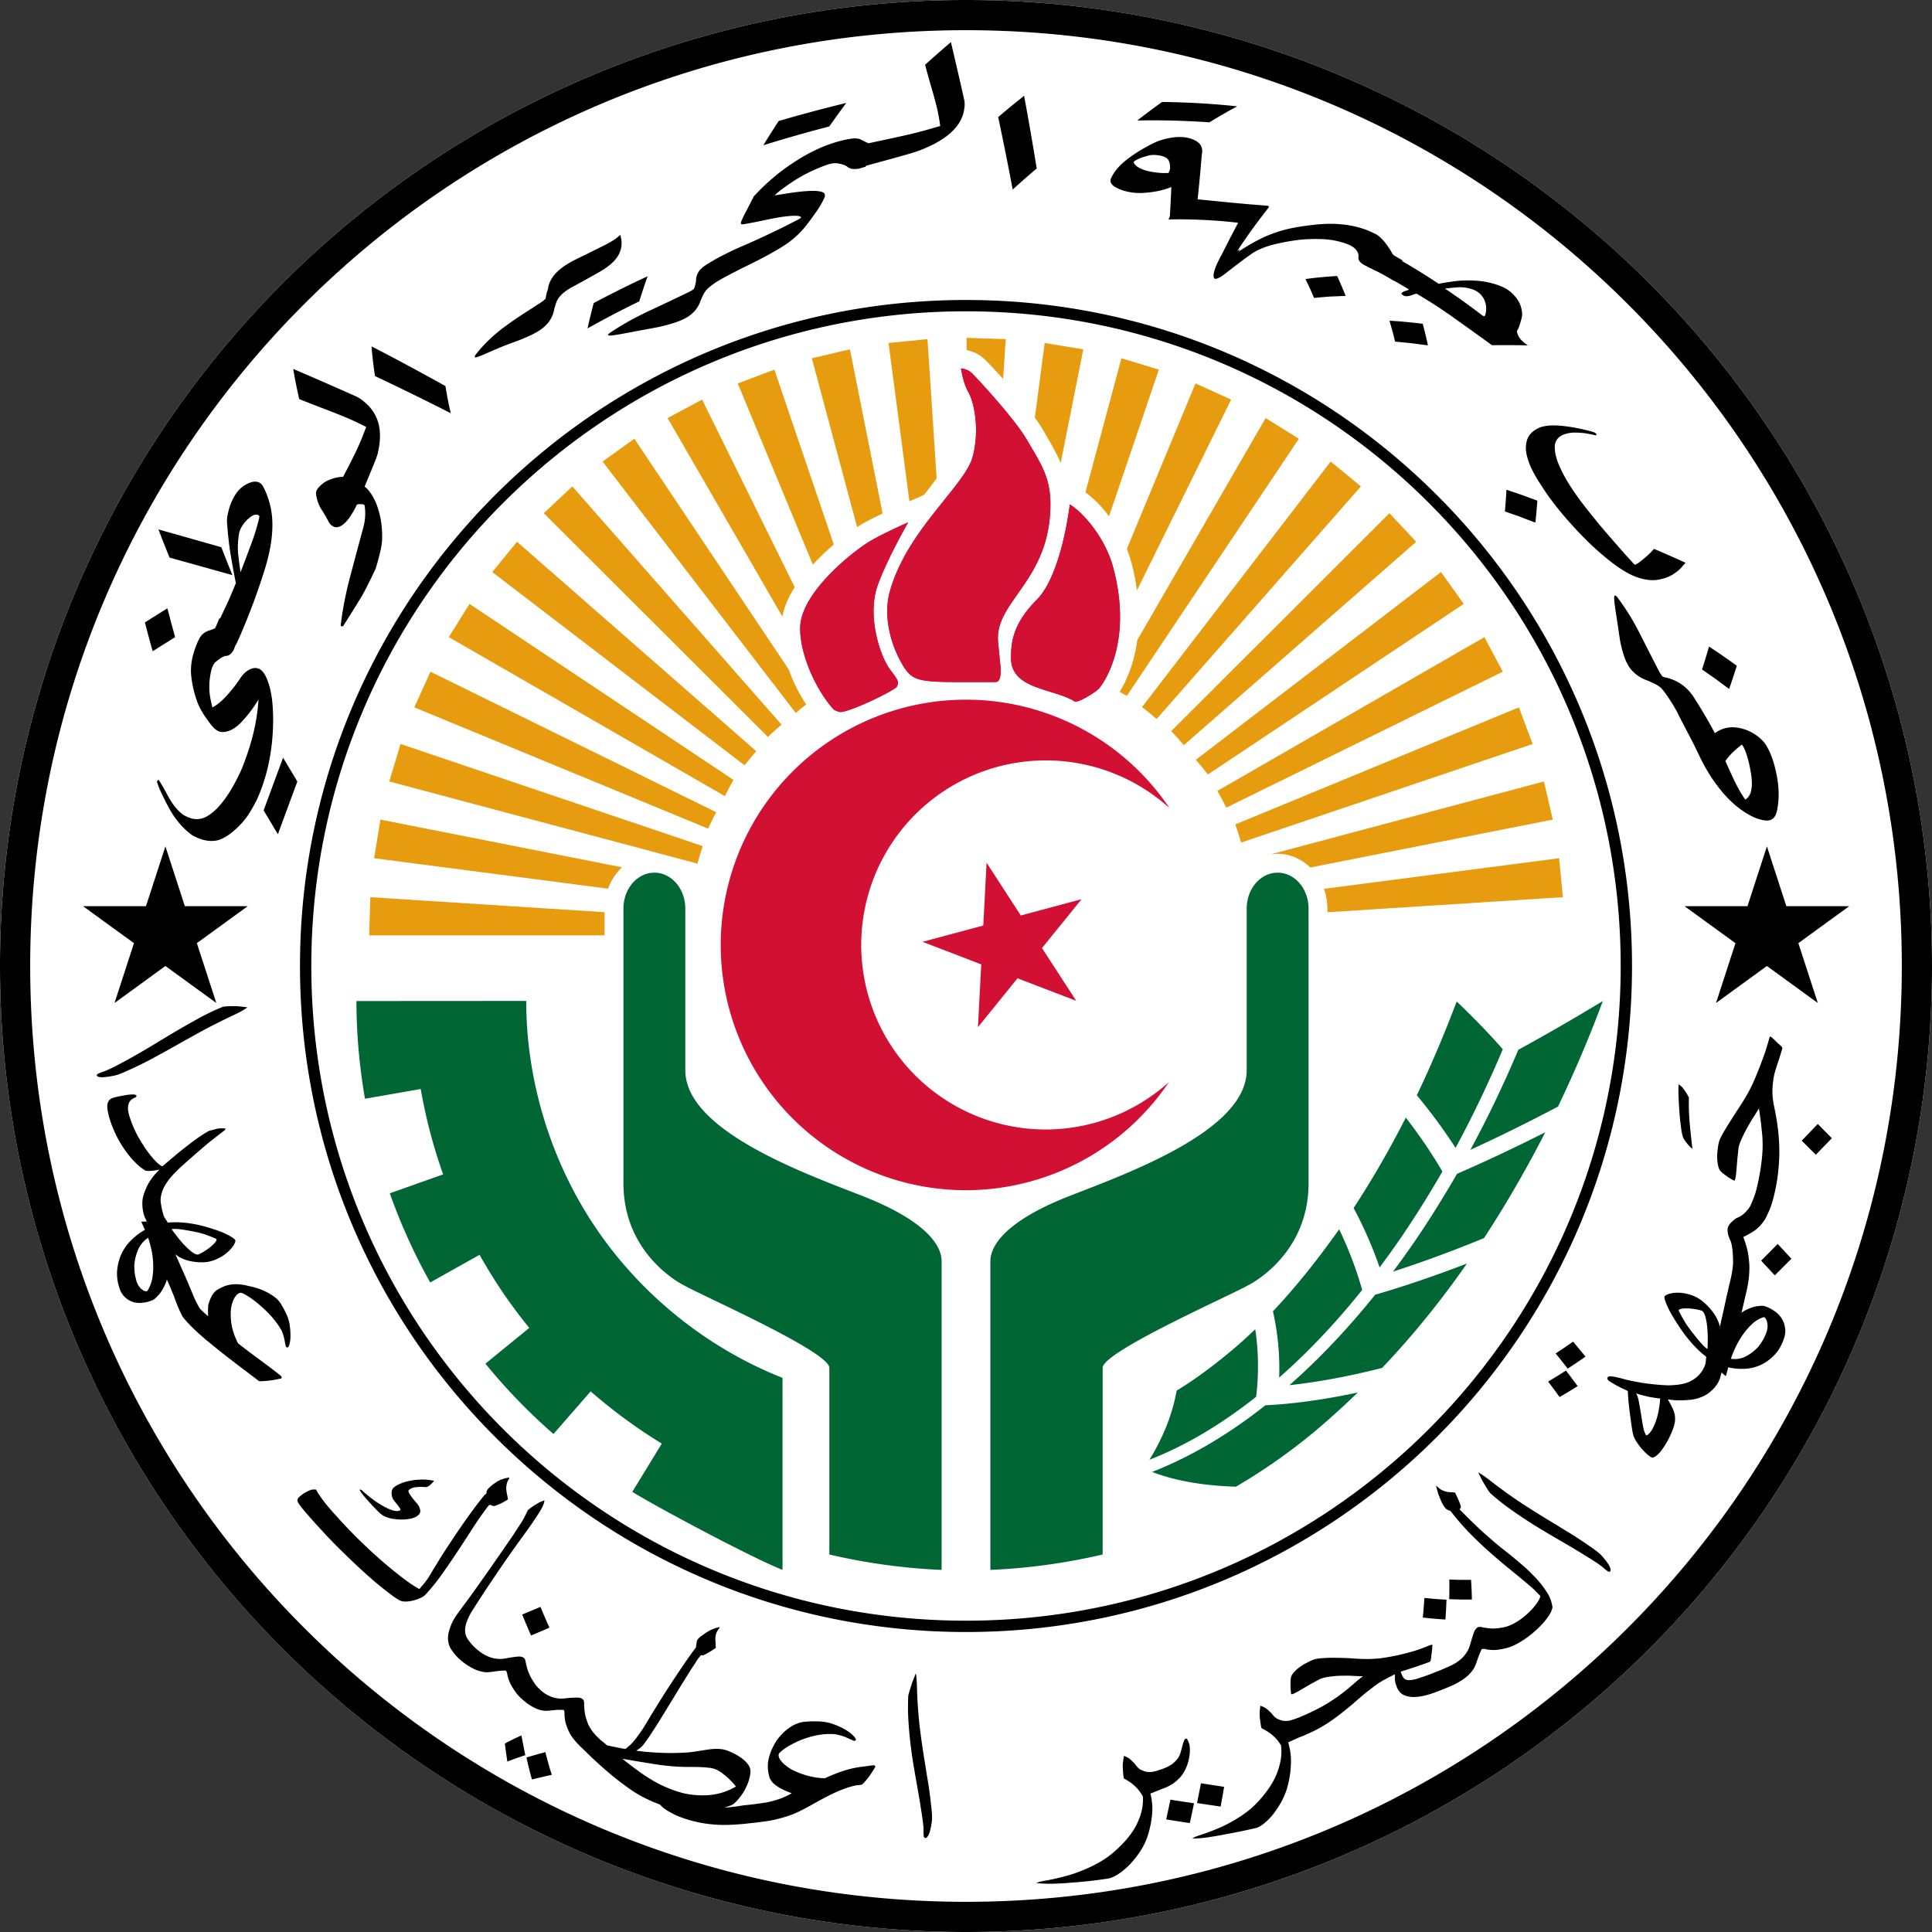 <?xml version="1.0" encoding="UTF-8" standalone="no"?>
<!-- Created with Inkscape (http://www.inkscape.org/) -->

<svg
   width="512"
   height="512"
   viewBox="0 0 512 512"
   version="1.1"
   id="svg1"
   xml:space="preserve"
   inkscape:version="1.3.2 (091e20e, 2023-11-25, custom)"
   sodipodi:docname="FLN Logo.svg"
   xmlns:inkscape="http://www.inkscape.org/namespaces/inkscape"
   xmlns:sodipodi="http://sodipodi.sourceforge.net/DTD/sodipodi-0.dtd"
   xmlns="http://www.w3.org/2000/svg"
   xmlns:svg="http://www.w3.org/2000/svg"><rect x="0" y="0" width="512" height="512" fill="#333333" stroke="none"/><sodipodi:namedview
     id="namedview1"
     pagecolor="#ffffff"
     bordercolor="#000000"
     borderopacity="0.25"
     inkscape:showpageshadow="2"
     inkscape:pageopacity="0.0"
     inkscape:pagecheckerboard="0"
     inkscape:deskcolor="#d1d1d1"
     inkscape:document-units="px"
     inkscape:zoom="0.49707031"
     inkscape:cx="55.324165"
     inkscape:cy="246.44401"
     inkscape:window-width="1366"
     inkscape:window-height="705"
     inkscape:window-x="-8"
     inkscape:window-y="-8"
     inkscape:window-maximized="1"
     inkscape:current-layer="layer1"
     showguides="true" /><defs
     id="defs1"><inkscape:path-effect
       effect="bend_path"
       id="path-effect36"
       is_visible="true"
       lpeversion="1"
       bendpath="m 1561.2,199.353 v 0 c 45.638,-104.769 65.88,-151.436 102.259,-172.439 65.67,-37.915 155.23,-49.763 206.878,-33.181 69.391,22.28 124.834,132.698 124.834,208.527"
       prop_scale="0.7"
       scale_y_rel="false"
       vertical="false"
       hide_knot="false"
       bendpath-nodetypes="ccssc" /><inkscape:path-effect
       effect="bend_path"
       id="path-effect34"
       is_visible="true"
       lpeversion="1"
       bendpath="m 427.742,930.13 -22.832,-69.077 c 0,0 -22.811,-51.742 -84.716,-95.536 -11.578,-8.191 -23.954,-25.905 -36.723,-30.184 -14.587,-4.889 -29.687,4.022 -44.699,0 C 198.224,724.469 138.814,757.515 107.944,765.517 34.541,784.546 23.994,847.372 1.819,930.13"
       prop_scale="1"
       scale_y_rel="false"
       vertical="false"
       hide_knot="false"
       bendpath-nodetypes="csssssc" /><inkscape:path-effect
       effect="bend_path"
       id="path-effect29"
       is_visible="true"
       lpeversion="1"
       bendpath="m -569.594,0.088 v 0 c 8.003,27.671 33.719,53.321 73.333,73.145 24.886,12.276 54.481,21.936 87.023,28.404"
       prop_scale="1"
       scale_y_rel="false"
       vertical="false"
       hide_knot="false" /><inkscape:path-effect
       effect="bend_path"
       id="path-effect16"
       is_visible="true"
       lpeversion="1"
       bendpath="m 0.227,120.84 v 0 C 49.765,101.189 82.292,53.293 82.292,0"
       prop_scale="1"
       scale_y_rel="false"
       vertical="false"
       hide_knot="false" /></defs><g
     inkscape:label="Layer 1"
     inkscape:groupmode="layer"
     id="layer1"><g
       id="g29"
       transform="matrix(0.1,-0.681,0.831,-0.138,361.945,0.832)" /><g
       id="g1"
       transform="translate(-5.54)"><g
         id="path30"
         transform="translate(5.54)"><path
           style="color:#000000;fill:#ffffff;-inkscape-stroke:none"
           d="M 512,256 A 256,256 0 0 1 256,512 256,256 0 0 1 0,256 256,256 0 0 1 256,0 256,256 0 0 1 512,256 Z"
           id="path31" /><path
           id="path32"
           style="color:#000000;fill:#000000;-inkscape-stroke:none"
           d="M 256,0 A 256,256 0 0 0 0,256 256,256 0 0 0 256,512 256,256 0 0 0 512,256 256,256 0 0 0 256,0 Z m 0,8 C 393.061,8 504,118.939 504,256 504,393.061 393.061,504 256,504 118.939,504 8,393.061 8,256 8,118.939 118.939,8 256,8 Z m -3.998,3.168 c -2.339,1.982 -4.618,3.984 -6.842,6.006 0.579,2.174 1.117,4.11 1.617,5.803 0.496,1.662 0.943,3.314 1.361,4.953 0.413,1.612 0.756,3.423 1.027,5.445 -2.692,0.832 -5.406,1.575 -8.154,2.23 -1.19,0.273 -2.606,0.587 -4.309,0.963 -0.748,0.164 0.016,-0.004 -0.732,0.16 -1.666,0.344 -3.619,0.76 -5.783,1.242 -0.586,-0.241 -1.194,-0.527 -1.863,-0.887 -0.658,-0.397 -1.612,-0.502 -2.852,-0.312 -2.353,0.361 -4.913,1.098 -7.648,2.225 -2.551,1.095 -4.972,2.4 -7.24,3.902 -2.275,1.472 -4.21,2.921 -5.814,4.328 -0.964,0.801 -1.88,1.625 -2.748,2.479 -0.818,0.811 -1.594,1.62 -2.338,2.422 -0.046,0.128 -0.086,0.327 -0.133,0.469 -8.7e-4,-0.003 -0.064,0.006 -0.092,0.01 -0.488,0.996 -0.995,1.994 -1.523,3.006 -0.539,0.982 -1.039,1.988 -1.482,3.016 -0.216,0.623 -0.072,0.891 0.391,0.809 1.141,-0.152 2.979,-0.509 5.646,-1.057 1.028,-0.235 2.241,-0.479 3.635,-0.721 1.452,-0.254 2.786,-0.408 3.988,-0.469 1.202,-0.061 1.936,0.071 2.211,0.391 -0.034,0.101 -0.281,0.292 -0.746,0.574 -1.427,0.729 -2.788,1.423 -4.1,2.084 -1.264,0.62 -2.41,1.174 -3.463,1.666 -2.092,1.012 -4.24,1.993 -6.441,2.953 -2.212,0.931 -4.353,1.937 -6.422,3.01 -1.061,0.543 -2.227,1.202 -3.486,1.977 -1.259,0.775 -2.084,1.48 -2.48,2.111 -0.439,0.677 -0.674,1.38 -0.723,2.104 -0.01,0.679 -0.154,1.385 -0.432,2.115 l 0.019,0.041 c -0.113,0.152 -0.081,0.236 -0.166,0.375 -0.369,0.242 -0.721,0.491 -1.15,0.709 -3.543,1.715 -7.188,3.44 -10.982,5.221 -3.785,1.776 -7.163,3.686 -10.129,5.695 -0.595,0.443 -0.635,0.677 -0.135,0.709 0.771,0.034 2.873,-0.339 6.457,-1.031 1.755,-0.339 3.239,-0.608 4.293,-0.797 1.159,-0.217 1.889,-0.351 2.344,-0.441 3.38,-0.766 5.874,-1.599 7.52,-2.586 1.627,-1.012 2.753,-2.319 3.393,-3.936 0.267,-0.727 0.578,-1.431 0.932,-2.117 0.264,-0.556 0.674,-1.074 1.15,-1.572 1.056,-0.911 2.299,-1.816 3.924,-2.682 2.291,-1.243 4.525,-2.392 6.691,-3.447 3.734,-1.835 6.819,-3.48 9.254,-5.027 2.482,-1.554 4.573,-3.43 6.287,-5.645 0.967,-1.255 1.816,-2.412 2.557,-3.488 0.797,-1.085 1.514,-2.309 2.143,-3.666 0.427,-0.947 0.097,-1.527 -1.006,-1.73 -0.851,-0.186 -2.038,-0.23 -3.561,-0.125 -1.463,0.094 -3.221,0.297 -5.246,0.621 -1.593,0.255 -1.727,0.273 -3.32,0.527 0.145,-0.138 0.21,-0.233 0.365,-0.377 0.935,-0.827 2.138,-1.739 3.611,-2.725 2.771,-1.936 5.932,-3.561 9.457,-4.859 1.323,-0.51 2.482,-0.677 3.469,-0.5 0.986,0.177 1.747,0.443 2.266,0.793 0.646,0.639 1.714,0.82 3.213,0.561 0.174,-0.058 0.416,-0.122 0.709,-0.197 0.287,-0.105 0.609,-0.202 0.965,-0.285 0.053,-0.087 0.107,-0.175 0.16,-0.262 2.615,-0.726 5.508,-1.509 8.123,-2.234 2.937,-0.816 5,-1.418 6.131,-1.854 5.93,-2.305 9.69,-5.146 11.156,-8.738 0.308,-0.694 0.517,-1.474 0.619,-2.334 0.165,-0.896 0.127,-1.775 -0.094,-2.643 -1.116,-4.99 -2.265,-9.977 -3.447,-14.959 z m 19.402,14.223 c -2.349,1.856 -4.639,3.738 -6.871,5.641 1.353,6.392 2.635,12.791 3.844,19.195 2.066,-1.88 4.186,-3.74 6.361,-5.576 -1.035,-6.425 -2.147,-12.845 -3.334,-19.26 z m 36.561,1.631 c -2.254,1.604 -4.438,3.242 -6.559,4.908 3.133,-0.054 6.291,-0.048 9.471,0.031 3.185,0.078 6.392,0.229 9.619,0.461 2.375,-1.46 4.827,-2.877 7.365,-4.242 -3.368,-0.362 -6.71,-0.632 -10.025,-0.82 -3.319,-0.191 -6.61,-0.301 -9.871,-0.338 z m -83.695,0.26 c -3.016,0.731 -6.018,1.495 -9.006,2.293 -2.984,0.799 -5.952,1.632 -8.904,2.498 -1.396,2.134 -2.754,4.274 -4.072,6.42 2.883,-0.897 5.784,-1.762 8.701,-2.594 2.914,-0.83 5.845,-1.626 8.789,-2.391 1.461,-2.084 2.958,-4.159 4.492,-6.227 z m 89.723,9.104 c -1.847,-0.239 -4.08,0.031 -6.625,0.852 -0.865,0.279 -2.277,0.945 -4.152,2.012 -1.677,0.933 -3.345,2.053 -4.99,3.354 -1.582,1.303 -2.731,2.651 -3.482,4.012 -0.076,0.209 -0.185,0.413 -0.316,0.619 -0.074,0.179 -0.115,0.363 -0.127,0.545 -0.042,0.607 0.3,1.15 1.029,1.645 0.73,0.465 1.606,0.848 2.629,1.156 1.026,0.278 2.002,0.457 2.926,0.527 0.808,0.061 1.563,0.062 2.27,0 2.817,-0.185 5.22,-0.692 7.26,-1.549 -0.108,2.596 -0.236,5.189 -0.385,7.781 -0.125,0.275 -0.249,0.549 -0.373,0.824 0.093,-0.003 0.229,-0.002 0.322,-0.004 l -0.01,0.043 c 0.02,-0.016 0.041,-0.031 0.06,-0.047 1.563,-0.032 3.409,-0.044 5.488,0.004 2.309,0.061 4.58,0.167 6.818,0.324 2.283,0.167 4.225,0.368 5.787,0.551 -1.552,2.916 -3.059,5.846 -4.521,8.787 -0.025,0.009 -0.051,0.018 -0.076,0.027 l -0.018,0.049 c -0.264,0.535 -0.526,1.07 -0.787,1.605 -0.87,1.804 -1.217,3.118 -1.074,3.908 0.118,0.815 0.986,0.579 2.689,-0.607 0.094,-0.074 0.191,-0.152 0.291,-0.232 1.329,-1.045 2.669,-2.06 3.855,-2.973 1.168,-0.88 2.256,-1.658 3.068,-2.24 1.287,-0.908 3.054,-1.741 5.342,-2.396 2.322,-0.611 4.747,-1.075 7.262,-1.385 1.769,-0.197 3.837,-0.284 6.205,-0.213 2.418,0.095 4.719,0.565 6.842,1.385 1.847,0.734 2.811,1.839 2.852,3.23 -0.248,0.758 0.225,1.491 1.41,2.225 0.221,0.123 0.552,0.255 0.844,0.385 l -0.029,0.031 c 0.291,0.153 0.555,0.293 0.801,0.418 0.267,0.101 0.838,0.387 0.838,0.387 0.068,0.046 0.135,0.092 0.203,0.139 0.069,0.007 0.118,0.022 0.164,0.053 0.868,0.397 1.732,0.844 2.592,1.336 0.856,0.49 1.692,0.976 2.496,1.449 l 0.039,-0.039 c 0.82,0.476 1.341,0.78 2.16,1.256 0.673,0.39 1.289,0.763 1.848,1.117 -0.219,0.121 -0.561,0.252 -1.031,0.385 -0.401,0.145 -0.699,0.311 -0.898,0.488 -0.15,0.133 -0.097,0.296 0.154,0.492 0.419,0.327 0.87,0.455 1.355,0.379 0.459,-0.055 0.905,-0.168 1.334,-0.33 0.454,-0.183 0.818,-0.287 1.096,-0.316 0.219,0.128 0.436,0.255 0.652,0.383 3.547,2.112 6.751,4.237 9.59,6.285 3.099,2.204 6.317,4.507 9.729,6.984 3.154,-0.044 6.33,-0.03 9.525,0.037 -0.686,-0.41 -1.274,-0.878 -1.762,-1.41 -0.675,-0.737 -1.065,-1.526 -1.172,-2.377 0.353,-0.558 0.611,-1.167 0.783,-1.814 0.21,-0.608 0.383,-1.225 0.52,-1.857 0.17,-0.79 0.088,-1.745 -0.275,-2.873 -0.335,-1.147 -1.091,-2.306 -2.262,-3.439 -0.752,-0.728 -1.674,-1.326 -2.764,-1.801 -1.845,-0.772 -3.796,-1.268 -5.828,-1.482 -1.962,-0.197 -3.883,-0.209 -5.77,-0.043 -1.843,0.203 -3.55,0.469 -5.123,0.789 -0.311,-0.208 -0.622,-0.413 -0.934,-0.619 -1.835,-1.21 -3.699,-2.391 -5.588,-3.535 -1.085,-0.656 -2.179,-1.299 -3.281,-1.93 0.108,-0.021 0.216,-0.042 0.324,-0.062 -0.812,-0.483 -1.628,-0.957 -2.449,-1.426 -0.14,-0.176 -0.279,-0.309 -0.279,-0.309 0,0 -2.146,-4.088 -4.494,-5.301 -2.389,-1.243 -5.009,-2.066 -7.783,-2.439 -1.422,-0.187 -2.816,-0.282 -4.178,-0.293 -1.31,0.015 -2.634,0.086 -3.973,0.223 -2.6,0.27 -4.706,0.608 -6.289,0.926 -2.718,0.566 -5.262,1.406 -7.615,2.498 -2.298,1.105 -4.426,2.354 -6.404,3.682 -0.033,0.02 -0.065,0.04 -0.098,0.061 0.141,-0.228 0.283,-0.456 0.426,-0.684 -0.257,0.171 -0.514,0.342 -0.768,0.516 0.105,-0.166 0.212,-0.332 0.318,-0.498 l 0.016,-0.043 v 0.006 c 2.485,-3.743 5.15,-7.407 7.982,-10.992 l 0.041,-0.088 c 0.078,-0.169 0.009,-0.288 -0.203,-0.354 -0.054,-0.017 -0.135,-0.029 -0.252,-0.033 -0.054,-0.017 -0.148,-0.025 -0.266,-0.029 -1.392,-0.121 -2.731,-0.228 -4.016,-0.326 -1.158,-0.099 -2.267,-0.196 -3.35,-0.295 -2.295,-0.211 -4.697,-0.445 -7.189,-0.699 -1.155,-0.118 -2.302,-0.238 -3.59,-0.346 0.423,-3.966 0.793,-7.94 1.111,-11.92 0.434,-1.934 -0.447,-3.321 -2.723,-4.1 -0.245,-0.095 -0.529,-0.178 -0.838,-0.25 -0.311,-0.072 -0.619,-0.127 -0.938,-0.168 z m -8.859,4.701 c 0.409,-0.04 0.845,-0.036 1.307,0.008 h 0.002 c 1.785,0.171 2.867,0.645 3.242,1.391 0.375,0.747 0.49,1.572 0.34,2.475 -0.025,0.15 -0.117,0.293 -0.176,0.439 -0.025,0.15 -0.104,0.295 -0.162,0.441 -0.486,0.006 -0.972,0.014 -1.457,0.023 -0.423,-0.015 -0.873,-0.048 -1.35,-0.096 -1.431,-0.144 -2.691,-0.395 -3.799,-0.762 -1.044,-0.392 -1.786,-0.823 -2.223,-1.312 -0.275,-0.264 -0.407,-0.488 -0.389,-0.67 0.021,-0.212 0.226,-0.412 0.613,-0.598 0.391,-0.215 0.817,-0.413 1.27,-0.592 0.511,-0.174 1.055,-0.339 1.633,-0.504 0.356,-0.122 0.739,-0.205 1.148,-0.244 z m -140.773,21.15 v 0.002 c 8.1e-4,-8.59e-4 0.003,-0.001 0.004,-0.002 z m 0,0.002 c -0.562,0.589 -1.345,1.172 -2.355,1.764 -1.013,0.593 -2.052,1.137 -3.111,1.629 -1.1,0.541 -2.194,1.088 -3.283,1.641 -1.049,0.503 -2.064,0.998 -3.049,1.49 -2.392,1.185 -4.195,2.461 -5.4,3.787 -1.154,1.305 -1.799,2.679 -1.957,4.119 -0.124,0.329 -0.239,0.677 -0.346,1.033 -0.056,0.334 -0.129,0.689 -0.217,1.072 l 0.025,0.039 c -0.092,0.167 -0.048,0.247 -0.113,0.396 -0.342,0.291 -0.665,0.586 -1.072,0.861 -1.691,1.098 -3.407,2.206 -5.16,3.334 -1.557,1.02 -3.101,2.095 -4.639,3.227 -3.085,2.271 -5.622,4.785 -7.625,7.352 -0.389,0.556 -0.329,0.787 0.145,0.703 0.789,-0.156 2.463,-0.966 5.568,-2.285 1.496,-0.635 2.743,-1.11 3.646,-1.439 0.846,-0.318 1.732,-0.636 1.98,-0.727 1.74,-0.696 3.163,-1.314 4.311,-1.934 0.855,-0.462 1.576,-0.924 2.164,-1.389 1.509,-1.233 2.466,-2.685 2.875,-4.383 0.163,-0.761 0.37,-1.511 0.629,-2.242 0.149,-0.474 0.413,-0.938 0.711,-1.395 0.364,-0.402 0.673,-0.822 1.125,-1.191 0.786,-0.643 1.602,-1.195 2.445,-1.646 0.898,-0.475 1.875,-1.005 2.963,-1.609 1.136,-0.624 2.351,-1.308 3.633,-2.035 2.833,-1.557 4.711,-3.124 5.617,-4.77 0.944,-1.689 1.116,-3.486 0.49,-5.402 z m 189.988,10.904 c -1.393,0.083 -2.807,0.192 -4.229,0.322 -1.425,0.131 -2.808,0.294 -4.15,0.5 0.819,1.651 1.571,3.315 2.268,4.988 1.383,-0.132 2.77,-0.25 4.15,-0.359 1.394,-0.059 2.811,-0.118 4.219,-0.182 -0.695,-1.762 -1.445,-3.52 -2.258,-5.27 z m -182.727,0.072 c -2.434,1.126 -4.841,2.28 -7.219,3.463 -2.382,1.182 -4.736,2.395 -7.059,3.635 -0.597,2.245 -1.146,4.487 -1.648,6.725 2.225,-1.251 4.481,-2.475 6.768,-3.67 2.285,-1.197 4.601,-2.365 6.945,-3.506 0.692,-2.214 1.43,-4.43 2.213,-6.646 z m 214.637,2.93 c 1.095,-0.099 2.309,0.038 3.633,0.422 0.911,0.281 1.662,0.689 2.248,1.227 0.627,0.575 1.077,1.244 1.354,2.006 0.442,1.194 0.484,2.436 0.115,3.707 -0.015,0.079 -0.083,0.159 -0.193,0.238 -0.111,0.079 -0.312,0.022 -0.605,-0.17 -3.208,-2.46 -6.498,-4.826 -9.871,-7.086 1.141,-0.157 2.25,-0.266 3.32,-0.344 z M 256,79.5 c -97.46,0 -176.5,79.04 -176.5,176.5 0,97.46 79.04,176.5 176.5,176.5 97.46,0 176.5,-79.04 176.5,-176.5 C 432.5,158.54 353.46,79.5 256,79.5 Z m 0,3 c 95.839,0 173.5,77.661 173.5,173.5 0,95.839 -77.661,173.5 -173.5,173.5 C 160.161,429.5 82.5,351.839 82.5,256 82.5,160.161 160.161,82.5 256,82.5 Z m 112.225,2.496 c 0.55,1.848 1.047,3.694 1.496,5.537 1.465,0.139 2.914,0.281 4.352,0.424 1.446,0.196 2.897,0.383 4.342,0.561 -0.41,-1.902 -0.865,-3.808 -1.373,-5.717 -1.439,-0.169 -2.909,-0.329 -4.404,-0.475 -1.495,-0.145 -2.967,-0.255 -4.412,-0.33 z M 98.465,91.795 c 0.204,2.667 0.517,5.288 0.922,7.873 6.759,3.193 13.451,6.469 20.07,9.834 -0.554,-2.368 -1.03,-4.761 -1.406,-7.186 -6.447,-3.605 -12.977,-7.11 -19.586,-10.521 z m -20.764,5.963 c 0.453,2.707 0.99,5.37 1.594,7.998 2.407,0.963 4.563,1.807 6.465,2.527 1.87,0.704 3.704,1.434 5.506,2.174 1.773,0.727 3.694,1.618 5.773,2.684 -0.782,2.166 -1.656,4.296 -2.646,6.4 -0.434,0.895 -0.983,1.99 -1.629,3.27 -0.015,0.028 -0.261,0.521 -0.275,0.549 -0.474,0.901 -1.002,1.918 -1.557,3.006 -1.383,0.011 -2.864,0.373 -4.457,1.164 -0.543,0.27 -1.171,0.767 -1.869,1.482 -0.67,0.671 -0.948,1.342 -0.834,2.014 0.204,1.448 0.66,2.737 1.352,3.873 0.719,1.092 1.386,2.241 2.002,3.445 0.298,0.517 0.709,0.916 1.234,1.191 0.492,0.264 1.1,0.237 1.814,-0.068 0.801,-0.381 1.608,-1.148 2.432,-2.287 0.817,-1.196 1.47,-2.35 1.967,-3.461 0.361,-0.117 0.791,-0.145 1.291,-0.09 0.496,-0.004 0.752,0.139 0.777,0.424 0.137,0.888 0.178,1.837 0.119,2.854 -0.059,1.017 -0.25,2.094 -0.568,3.217 -1.151,4.235 -2.274,8.467 -3.432,12.818 -1.152,4.329 -1.958,8.553 -2.451,12.627 -0.035,0.207 0.044,0.346 0.242,0.422 0.165,0.064 0.327,-0.013 0.484,-0.225 1.538,-2.419 3.07,-4.874 4.6,-7.367 1.526,-2.558 3.883,-7.619 3.883,-7.619 0,0 1.625,-5.026 1.736,-7.613 0.106,-2.656 -0.157,-5.133 -0.797,-7.436 -0.613,-2.344 -1.57,-4.32 -2.889,-5.916 -0.28,-0.356 -0.627,-0.576 -0.932,-0.881 0.526,-1.284 0.948,-2.306 1.49,-3.621 0.906,-2.175 1.727,-4.177 1.916,-4.914 1.27,-5.045 0.734,-9.091 -1.789,-12.186 -0.475,-0.615 -1.089,-1.223 -1.84,-1.816 -0.748,-0.654 -1.599,-1.173 -2.547,-1.572 -5.364,-2.389 -10.752,-4.745 -16.166,-7.066 z M 413.312,112.799 c -2.55,-0.186 -4.464,0.067 -5.734,0.715 -1.521,0.775 -2.468,1.781 -2.863,2.996 -0.395,1.216 -0.448,2.505 -0.166,3.869 0.243,1.046 0.569,2.059 0.982,3.049 0.119,0.286 0.245,0.571 0.379,0.854 0.627,1.245 1.202,2.285 1.748,3.127 0.314,0.485 0.627,0.97 0.938,1.457 1.668,2.619 3.617,5.213 5.854,7.83 2.236,2.616 4.537,5.08 6.924,7.383 2.422,2.293 4.736,4.258 6.996,5.889 2.293,1.62 4.313,2.696 6.096,3.207 2.012,0.598 3.765,0.741 5.277,0.391 1.532,-0.303 2.807,-0.8 3.822,-1.488 1.047,-0.703 1.819,-1.376 2.307,-2.025 0.272,-0.305 0.542,-0.61 0.812,-0.916 -2.783,-1.276 -5.575,-2.505 -8.375,-3.686 -0.414,0.525 -0.953,1.078 -1.607,1.676 -0.654,0.599 -1.298,1.142 -1.934,1.619 -0.613,0.524 -1.132,0.826 -1.561,0.91 -0.397,-0.433 -0.795,-0.863 -1.195,-1.293 -0.811,-0.871 -1.832,-2.026 -3.137,-3.52 -1.279,-1.445 -2.682,-3.079 -4.273,-4.926 -1.553,-1.853 -3.096,-3.761 -4.652,-5.752 -1.555,-1.989 -2.943,-3.954 -4.16,-5.91 -1.163,-1.869 -2.113,-3.698 -2.842,-5.492 -0.34,-0.882 -0.587,-1.708 -0.738,-2.482 -0.161,-0.815 -0.215,-1.573 -0.16,-2.271 0.167,-1.335 0.933,-2.28 2.312,-2.838 1.001,-0.375 2.076,-0.555 3.232,-0.525 1.185,0.012 2.265,0.11 3.23,0.297 0.895,0.173 1.544,0.306 1.893,0.381 0.024,0.005 0.047,0.009 0.068,0.014 0.23,0.036 0.322,-0.025 0.281,-0.18 -0.01,-0.034 -0.025,-0.071 -0.045,-0.113 -0.087,-0.252 -0.44,-0.467 -1.062,-0.643 -3.144,-0.864 -6.034,-1.388 -8.646,-1.602 z M 67.148,127.676 c -0.537,0.077 -1.122,0.286 -1.758,0.629 -1.276,0.625 -2.324,1.611 -3.127,2.959 0,0.004 -0.01,0.008 -0.01,0.012 -0.776,1.302 -1.317,2.61 -1.637,3.918 -0.353,1.295 -0.508,2.331 -0.463,3.092 0.187,2.821 0.49,5.583 0.9,8.281 0.436,2.653 0.922,5.301 1.453,7.963 -0.374,0.964 -1.018,2.492 -1.918,4.568 0,10e-6 -0.023,0.053 -0.023,0.053 -0.558,1.233 -1.482,3.164 -2.254,4.805 -0.044,-0.067 -0.087,-0.134 -0.131,-0.201 -0.344,0.818 -0.687,1.635 -1.029,2.453 -0.013,0.023 -0.026,0.047 -0.039,0.07 -0.026,0.048 -0.089,0.132 -0.197,0.258 -0.474,0.213 -0.998,0.408 -1.57,0.582 -0.573,0.176 -1.095,0.474 -1.568,0.908 -0.013,0.023 -0.026,0.045 -0.039,0.068 0,-0.029 -0.009,-0.059 -0.01,-0.088 -0.498,0.481 -0.961,1.223 -1.383,2.232 -1.449,3.294 -1.989,6.372 -1.631,9.219 0.306,2.495 0.895,4.846 1.762,7.043 0.581,1.401 1.364,2.68 2.24,3.906 0.06,0.084 0.126,0.165 0.188,0.25 0.384,0.575 0.789,1.131 1.238,1.654 0.622,0.78 1.281,1.299 1.98,1.555 0.3,0.11 0.637,0.156 1.01,0.127 1.624,-0.067 3.236,-0.947 4.832,-2.619 1.678,-1.752 3.186,-3.746 4.541,-5.998 -0.309,5.224 -1.509,10.631 -3.617,16.246 -0.327,0.927 -0.702,1.869 -1.119,2.818 -0.426,0.891 -0.874,1.799 -1.357,2.725 -1.137,2.177 -2.383,4.098 -3.727,5.762 -1.32,1.618 -2.692,2.807 -4.115,3.561 -1.433,0.695 -2.885,0.773 -4.352,0.24 -0.533,-0.194 -1.053,-0.445 -1.572,-0.742 -0.494,-0.345 -0.946,-0.728 -1.359,-1.152 -1.009,-1.029 -1.938,-2.334 -2.781,-3.91 -0.843,-1.576 -1.62,-2.932 -2.332,-4.074 -0.042,-0.072 -0.099,-0.118 -0.166,-0.143 -0.1,-0.036 -0.214,0.062 -0.334,0.293 -0.073,0.139 -0.081,0.241 -0.037,0.309 0.252,0.809 0.61,1.718 1.08,2.717 0.47,0.999 1.023,2.107 1.654,3.33 1.271,2.505 2.788,4.607 4.561,6.301 0.629,0.617 1.264,1.151 1.9,1.604 0.661,0.406 1.38,0.745 2.146,1.023 1.733,0.63 3.355,0.746 4.865,0.359 1.504,-0.449 3.142,-1.507 4.926,-3.18 0.933,-0.876 1.793,-1.834 2.574,-2.875 0.771,-1.099 1.473,-2.254 2.102,-3.459 0.217,-0.416 0.434,-0.831 0.65,-1.246 0.184,-0.429 0.379,-0.884 0.588,-1.359 1.455,-3.546 2.473,-7.275 3.057,-11.184 0.342,-2.238 0.55,-4.546 0.621,-6.938 0.071,-2.391 -0.013,-4.677 -0.248,-6.854 -0.269,-2.188 -0.717,-4.036 -1.348,-5.537 -0.606,-1.547 -1.358,-2.482 -2.254,-2.816 -0.763,-0.285 -1.587,-0.191 -2.488,0.303 -0.9,0.492 -1.676,1.235 -2.316,2.211 -1.461,2.218 -3.075,4.18 -4.857,5.896 -0.851,0.809 -1.708,1.43 -2.562,1.877 -0.205,-0.846 -0.406,-1.704 -0.568,-2.617 -0.41,-2.306 -0.313,-4.73 0.287,-7.275 0.244,-0.906 0.605,-1.631 1.092,-2.17 l 0.055,0.021 c 0,0 1.554,-1.388 2.59,-1.611 0.945,0.02 1.703,-0.579 2.281,-1.803 0.067,-0.198 0.147,-0.419 0.238,-0.662 0.048,-0.132 0.115,-0.294 0.174,-0.443 l 0.055,0.021 c 0.075,-0.138 0.123,-0.262 0.139,-0.365 l 0.049,0.019 c 1.316,-2.885 2.581,-5.922 3.812,-9.119 l 0.043,-0.113 c 1.218,-3.167 2.361,-6.454 3.453,-9.893 2.229,-6.984 2.785,-12.856 1.59,-17.633 -0.197,-0.825 -0.439,-1.607 -0.719,-2.357 -0.284,-0.809 -0.629,-1.587 -1.029,-2.336 -0.298,-0.647 -0.701,-1.084 -1.219,-1.305 -0.437,-0.186 -0.924,-0.241 -1.461,-0.164 z m 332.078,2.119 c -0.106,1.924 -0.243,3.837 -0.412,5.738 1.376,0.49 2.712,0.957 4.061,1.43 1.334,0.525 2.675,1.035 4.014,1.527 0.208,-1.925 0.384,-3.862 0.529,-5.811 -1.326,-0.493 -2.68,-0.991 -4.066,-1.488 -1.387,-0.498 -2.763,-0.963 -4.125,-1.396 z m -331.826,6.666 c 0.368,-0.108 0.706,-0.098 1.016,0.029 0.261,0.107 0.359,0.317 0.295,0.633 -0.507,2.241 -1.22,4.59 -2.137,7.045 -0.889,2.403 -1.841,4.916 -2.834,7.49 -0.231,-1.602 -0.436,-3.204 -0.623,-4.799 -0.161,-1.64 -0.094,-3.392 0.209,-5.258 0.061,-0.6 0.295,-1.247 0.695,-1.939 v -0.002 c 0.587,-1.015 1.316,-1.854 2.193,-2.523 0.422,-0.342 0.818,-0.568 1.186,-0.676 z m -25.414,3.838 c 0.965,2.502 1.946,4.988 2.939,7.465 5.555,1.543 11.107,3.091 16.656,4.646 -0.985,-2.452 -1.96,-4.912 -2.92,-7.383 -5.555,-1.585 -11.113,-3.16 -16.676,-4.729 z m 386.084,17.533 c -0.141,-0.034 -0.234,0.059 -0.275,0.275 -0.111,0.67 0.155,2.554 0.664,5.777 0.249,1.579 0.439,2.905 0.57,3.852 0.156,1.041 0.249,1.692 0.316,2.102 0.125,0.624 0.257,1.217 0.396,1.777 0.534,2.182 1.186,3.879 2,5.113 1.057,1.542 2.518,2.691 4.391,3.447 0.845,0.323 1.659,0.682 2.445,1.074 0.582,0.273 1.112,0.636 1.619,1.055 0.445,0.495 0.913,1.074 1.414,1.807 0.885,1.235 1.851,2.779 2.869,4.613 0.859,1.774 1.869,3.711 3.016,5.873 1.137,2.143 2.041,3.986 2.729,5.461 1.744,3.683 3.772,6.937 6.176,9.799 2.402,2.86 5.045,5.07 8.043,6.553 0.658,0.318 1.313,0.561 1.969,0.723 0.656,0.217 1.294,0.315 1.912,0.314 1.27,-7.5e-4 2.129,-0.769 2.531,-2.334 0.499,-2.089 0.639,-4.437 0.383,-7.006 0,-8.1e-4 1e-4,-0.003 0,-0.004 -0.086,-0.855 -0.218,-1.735 -0.393,-2.637 -0.354,-1.86 -0.796,-3.467 -1.293,-4.801 -0.49,-1.279 -1.011,-2.359 -1.545,-3.234 -0.851,-1.283 -2.069,-2.366 -3.656,-3.254 -1.588,-0.888 -3.283,-1.361 -5.064,-1.443 -1.773,-0.029 -3.381,0.502 -4.84,1.568 -0.854,-1.649 -1.751,-3.255 -2.684,-4.814 -0.886,-1.515 -1.818,-3.032 -2.797,-4.559 -1.912,-3.016 -4.602,-4.834 -7.932,-5.467 l -0.051,0.012 c -0.166,-0.113 -0.29,-0.155 -0.441,-0.242 -0.258,-0.355 -0.527,-0.697 -0.75,-1.104 -1.339,-2.575 -2.706,-5.246 -4.086,-7.979 -0.034,-0.067 -1.105,-2.179 -1.139,-2.246 -1.785,-3.527 -3.777,-6.726 -5.926,-9.586 -0.24,-0.29 -0.431,-0.452 -0.572,-0.486 z m -383.721,3.391 c -1.986,1.237 -3.969,2.477 -5.951,3.721 0.329,1.241 0.665,2.515 1.006,3.812 0.341,1.299 0.696,2.576 1.064,3.826 1.976,-1.246 3.954,-2.488 5.934,-3.729 -0.34,-1.297 -0.691,-2.573 -1.053,-3.826 -0.304,-1.287 -0.642,-2.549 -1,-3.805 z m 408.553,10.129 c -0.582,2.036 -1.197,4.058 -1.846,6.061 1.221,0.853 2.446,1.708 3.641,2.537 1.178,0.89 2.362,1.768 3.549,2.629 0.71,-2.032 1.385,-4.085 2.023,-6.152 -1.18,-0.852 -2.398,-1.709 -3.641,-2.578 -1.245,-0.87 -2.488,-1.703 -3.727,-2.496 z m 8.717,25.965 c 0.858,1.111 1.741,3.621 2.383,7.467 0.161,0.966 0.248,1.837 0.26,2.619 0.034,2.35 -0.582,3.856 -1.748,4.488 -0.935,-1.296 -1.85,-2.887 -2.775,-4.768 -0.89,-1.885 -1.717,-3.688 -2.49,-5.438 0.617,-0.885 1.293,-1.676 2.033,-2.381 0.74,-0.705 1.519,-1.366 2.338,-1.988 z m -386.596,3.477 c -0.86,2.32 -1.718,4.643 -2.576,6.969 -0.862,2.328 -1.722,4.66 -2.584,6.994 1.259,2.109 2.517,4.221 3.775,6.332 0.862,-2.335 1.722,-4.668 2.582,-6.996 0.859,-2.332 1.717,-4.66 2.576,-6.984 -1.259,-2.105 -2.517,-4.209 -3.773,-6.314 z m -31.186,23.5 -5.152,15.854 H 22.016 l 13.486,9.799 -5.152,15.854 L 43.836,256 l 13.488,9.799 -5.152,-15.855 13.486,-9.797 H 48.988 Z m 424.414,0 -5.152,15.854 h -16.67 l 13.486,9.799 -5.152,15.854 L 468.25,256 l 13.488,9.799 -5.152,-15.855 13.486,-9.797 H 473.402 Z M 62.506,266.643 c -0.761,0.002 -1.49,0.012 -2.186,0.027 -0.686,0.047 -1.11,0.098 -1.275,0.152 -1.454,0.588 -3.019,1.302 -4.693,2.146 -1.664,0.877 -3.345,1.799 -5.039,2.766 -1.695,0.967 -3.368,1.95 -5.021,2.947 -0.765,0.461 -3.812,2.3 -4.576,2.762 -2.7,1.619 -5.069,2.967 -7.123,4.043 -2.015,1.1 -3.623,1.896 -4.834,2.385 l -0.576,0.197 c -0.356,0.121 -0.719,0.267 -1.092,0.43 -0.346,0.155 -0.481,0.337 -0.412,0.543 0.069,0.205 0.31,0.333 0.723,0.383 0.452,0.074 0.954,0.072 1.508,-0.004 0.593,-0.051 1.174,-0.136 1.744,-0.256 0.608,-0.097 1.117,-0.216 1.527,-0.357 0.93,-0.321 1.96,-0.751 3.092,-1.291 1.143,-0.506 2.317,-1.059 3.52,-1.66 1.23,-0.61 2.437,-1.249 3.619,-1.914 1.193,-0.632 2.29,-1.229 3.293,-1.793 2.333,-1.313 4.944,-2.774 7.799,-4.359 2.889,-1.598 6.075,-3.213 9.562,-4.85 1.43,-0.659 2.6,-1.32 3.512,-1.98 v -0.002 c -1.277,-0.178 -2.298,-0.284 -3.07,-0.314 z m 406.648,7.975 c -0.087,0.158 -0.174,0.318 -0.262,0.477 -0.327,1.222 -0.723,2.536 -1.184,3.941 -0.481,1.364 -0.993,2.74 -1.537,4.125 -0.544,1.386 -1.107,2.731 -1.688,4.035 -0.6,1.263 -1.196,2.399 -1.789,3.41 -0.484,0.82 -1.1,1.807 -1.85,2.959 -0.741,1.118 -1.473,2.255 -2.195,3.414 -0.751,1.151 -1.41,2.236 -1.977,3.252 -0.595,1.009 -0.973,1.821 -1.135,2.434 -0.144,0.545 -0.253,1.189 -0.33,1.934 -0.105,0.737 -0.152,1.47 -0.137,2.203 0.015,0.733 0.099,1.429 0.252,2.09 0.125,0.653 0.352,1.152 0.68,1.496 0.16,0.188 0.412,0.419 0.758,0.695 0.355,0.241 0.72,0.505 1.094,0.789 0.355,0.241 0.884,0.566 1.584,0.975 0.139,0.037 0.232,0.029 0.277,-0.033 0.046,-0.062 0.099,-0.194 0.154,-0.398 0.055,-0.205 0.132,-0.716 0.23,-1.531 0.08,-0.857 0.159,-1.768 0.236,-2.734 0.077,-0.967 0.164,-1.857 0.26,-2.672 0.076,-0.856 0.146,-1.403 0.209,-1.643 0.198,-0.751 0.524,-1.595 0.98,-2.533 0.428,-0.946 0.912,-1.877 1.451,-2.793 0.52,-0.958 1.05,-1.84 1.59,-2.646 0.521,-0.849 0.959,-1.552 1.316,-2.115 0.142,0.947 0.296,2.028 0.459,3.236 0.136,1.203 0.248,2.252 0.342,3.154 0.248,2.255 0.23,4.663 -0.059,7.225 -0.279,2.527 -0.736,5.086 -1.375,7.674 -0.102,0.377 -0.204,0.755 -0.307,1.133 -0.157,0.473 -0.344,0.993 -0.559,1.561 -0.206,0.534 -0.426,1.064 -0.66,1.59 -0.262,0.518 -0.525,0.926 -0.787,1.223 -0.496,0.601 -1.012,1.106 -1.545,1.512 -0.552,0.363 -1.026,0.601 -1.418,0.713 -0.987,0.697 -2.027,1.545 -2.307,2.516 -0.341,1.183 0.236,2.535 0.758,3.758 0.188,0.499 0.336,1.244 0.439,2.24 0.097,0.935 0.148,1.925 0.156,2.969 6.4e-4,0.069 0.002,0.136 0.002,0.205 -10e-4,0.521 -0.042,1.07 -0.121,1.645 -0.079,0.575 -0.169,1.13 -0.268,1.662 -0.099,0.531 -0.261,1.274 -0.488,2.219 -0.085,0.278 -0.224,0.887 -0.43,1.846 -0.221,0.917 -0.459,1.972 -0.721,3.184 -0.261,1.209 -0.527,2.418 -0.801,3.629 -0.276,1.223 -0.5,2.199 -0.676,2.998 -0.101,-0.611 -0.349,-1.329 -0.75,-2.148 -0.417,-0.864 -0.97,-1.691 -1.658,-2.482 -0.677,-0.827 -1.452,-1.586 -2.326,-2.279 -0.902,-0.702 -1.893,-1.222 -2.971,-1.566 -1.022,-0.327 -1.951,-0.513 -2.789,-0.559 -0.838,-0.046 -1.548,-0.017 -2.131,0.09 -0.611,0.098 -1.083,0.238 -1.418,0.424 -0.362,0.176 -0.569,0.346 -0.623,0.512 -0.065,0.198 0.013,0.608 0.234,1.232 0.222,0.625 0.56,1.399 1.014,2.328 0.464,0.896 1.046,1.888 1.742,2.986 0.668,1.088 1.419,2.195 2.252,3.32 0.833,1.125 1.738,2.211 2.717,3.254 0.979,1.044 2.01,1.98 3.096,2.807 -0.019,0.305 -0.057,0.703 -0.115,1.189 -0.045,0.453 -0.108,0.784 -0.186,0.99 -0.181,0.482 -0.444,1.013 -0.789,1.59 -0.36,0.532 -0.808,1.049 -1.346,1.549 -0.565,0.489 -1.255,0.929 -2.064,1.314 -0.796,0.352 -1.739,0.602 -2.83,0.744 -0.929,0.13 -1.911,0.193 -2.945,0.191 -1.047,-0.046 -2.098,-0.118 -3.156,-0.217 -1.084,-0.11 -2.146,-0.236 -3.188,-0.375 -1.054,-0.183 -2.062,-0.368 -3.021,-0.555 -0.813,-0.161 -1.585,-0.346 -2.316,-0.551 -0.758,-0.215 -1.429,-0.376 -2.014,-0.482 -0.571,-0.139 -1.048,-0.2 -1.434,-0.186 -0.398,-0.029 -0.651,0.079 -0.758,0.322 l -0.004,-0.004 c -0.107,0.244 -0.004,0.509 0.312,0.795 0.33,0.256 0.774,0.543 1.328,0.863 0.529,0.306 1.127,0.633 1.801,0.969 0.688,0.307 1.338,0.623 1.961,0.934 1.1e-4,0.643 0.06,1.53 0.166,2.686 0.106,1.153 0.239,2.327 0.4,3.527 0.161,1.201 0.316,2.331 0.465,3.393 0.161,1.006 0.302,1.723 0.438,2.16 0.003,0.011 0.006,0.022 0.01,0.033 0.227,0.637 0.553,1.27 0.977,1.898 0.424,0.629 0.869,1.213 1.338,1.752 0.461,0.494 0.912,0.941 1.354,1.346 0.46,0.371 0.816,0.626 1.072,0.764 0.255,0.137 0.583,0.08 0.98,-0.176 0.398,-0.255 0.821,-0.627 1.268,-1.113 0.169,-0.205 0.338,-0.422 0.508,-0.652 0.271,-0.365 0.543,-0.762 0.816,-1.189 0.461,-0.728 0.88,-1.478 1.254,-2.248 0.584,-1.205 0.985,-2.229 1.213,-3.062 0.228,-0.835 0.306,-1.595 0.232,-2.275 -0.058,-0.714 -0.248,-1.424 -0.57,-2.127 -0.348,-0.714 -0.788,-1.547 -1.326,-2.488 0.508,0.063 1.126,0.132 1.85,0.205 0.713,0.028 1.466,0.033 2.262,0.012 0.769,-0.033 1.533,-0.089 2.291,-0.174 0.772,-0.118 1.438,-0.285 1.996,-0.498 0.953,-0.332 1.767,-0.75 2.438,-1.248 0.644,-0.509 1.17,-1.009 1.58,-1.492 0.424,-0.519 0.752,-0.996 0.982,-1.43 0.203,-0.444 0.345,-0.773 0.426,-0.982 0.141,-0.528 0.282,-1.056 0.42,-1.584 0.028,0.092 0.169,0.245 0.428,0.461 0.258,0.219 0.482,0.403 0.672,0.557 0.134,-0.352 0.248,-0.731 0.338,-1.139 0.119,-0.397 0.222,-0.8 0.311,-1.207 1.275,0.311 2.631,0.448 4.066,0.406 1.463,-0.032 2.882,-0.328 4.256,-0.895 1.387,-0.602 2.653,-1.481 3.787,-2.631 1.174,-1.176 2.077,-2.712 2.695,-4.59 0.333,-1.011 0.414,-1.96 0.242,-2.848 -0.133,-0.914 -0.448,-1.745 -0.943,-2.49 -0.495,-0.745 -1.134,-1.375 -1.914,-1.893 -0.769,-0.552 -1.612,-0.969 -2.525,-1.254 -0.332,-0.104 -0.766,-0.126 -1.303,-0.06 -0.525,0.029 -1.087,0.124 -1.684,0.283 -0.569,0.168 -1.141,0.39 -1.717,0.67 -0.564,0.244 -1.039,0.536 -1.422,0.875 0.102,-0.507 0.247,-1.15 0.434,-1.936 0.186,-0.784 0.4,-1.714 0.639,-2.783 0.064,-0.209 0.173,-0.653 0.318,-1.33 0.156,-0.713 0.303,-1.503 0.441,-2.369 0.121,-0.909 0.198,-1.829 0.23,-2.76 0.018,-0.424 0.022,-0.829 0.012,-1.217 -0.012,-0.496 -0.047,-0.963 -0.105,-1.4 -0.076,-1.184 -0.276,-2.364 -0.602,-3.539 -0.325,-1.174 -0.635,-2.1 -0.924,-2.775 0.722,-0.314 1.613,-0.805 2.674,-1.473 1.061,-0.668 2.045,-1.657 2.949,-2.967 0.208,-0.314 0.426,-0.719 0.652,-1.213 0.227,-0.494 0.452,-0.988 0.678,-1.482 0.206,-0.536 0.386,-1.024 0.535,-1.465 0.158,-0.475 0.279,-0.851 0.354,-1.127 1.021,-3.757 1.59,-7.692 1.715,-11.803 0.097,-4.12 -0.374,-8.51 -1.4,-13.186 -0.357,-1.731 -0.488,-3.349 -0.395,-4.852 0.102,-1.537 0.291,-2.833 0.568,-3.887 0.08,-0.306 0.224,-0.775 0.42,-1.414 0.206,-0.672 0.427,-1.342 0.662,-2.006 0.203,-0.662 0.508,-1.635 0.895,-2.865 0.054,-0.204 0.064,-0.347 0.025,-0.43 -0.03,-0.116 -0.175,-0.301 -0.438,-0.553 -0.244,-0.21 -0.512,-0.444 -0.803,-0.703 -0.281,-0.294 -0.554,-0.566 -0.816,-0.818 -0.263,-0.252 -0.627,-0.567 -1.096,-0.947 z m -24.305,12.75 c -0.057,0.678 -0.064,1.677 -0.019,2.998 0.044,1.321 0.119,2.702 0.221,4.145 0.101,1.442 0.239,2.802 0.412,4.08 0.154,1.237 0.326,2.117 0.518,2.639 0.078,0.275 0.234,0.587 0.471,0.939 0.217,0.312 0.472,0.65 0.764,1.018 0.547,0.652 0.979,1.058 1.297,1.215 -0.281,-2.215 -0.525,-4.475 -0.729,-6.779 -0.204,-2.304 -0.273,-4.556 -0.207,-6.758 -0.353,-0.71 -0.688,-1.27 -1,-1.68 -0.303,-0.444 -0.511,-0.734 -0.625,-0.873 -0.133,-0.18 -0.311,-0.355 -0.537,-0.523 -0.245,-0.209 -0.432,-0.351 -0.564,-0.42 z m -409.598,2.672 c -0.546,0.004 -1.184,0.058 -1.91,0.164 -0.688,0.129 -1.388,0.265 -2.104,0.404 -0.677,0.162 -1.179,0.302 -1.506,0.418 -0.763,0.27 -1.192,0.899 -1.287,1.893 -0.057,1.018 0.241,2.505 0.895,4.461 0.344,1.029 0.81,2.151 1.396,3.359 0.586,1.209 1.273,2.399 2.059,3.568 0.785,1.169 1.653,2.267 2.602,3.291 0.949,1.024 1.964,1.883 3.045,2.578 0.413,0.147 0.969,0.178 1.67,0.096 0.712,-0.048 1.435,-0.158 2.166,-0.33 -0.804,0.776 -1.496,1.566 -2.076,2.373 -0.581,0.807 -1.027,1.564 -1.338,2.268 -0.415,0.938 -0.733,1.802 -0.955,2.59 -0.184,0.811 -0.234,1.706 -0.15,2.684 0.034,0.375 0.094,0.78 0.178,1.213 0.094,0.468 0.206,0.89 0.332,1.268 0.219,0.475 0.437,0.949 0.656,1.424 -0.077,-0.047 -0.277,-0.061 -0.604,-0.043 -0.327,0.018 -0.61,0.037 -0.846,0.057 0.115,0.344 0.261,0.693 0.441,1.049 0.152,0.367 0.319,0.728 0.498,1.084 -1.15,0.636 -2.257,1.449 -3.316,2.443 -1.086,1.006 -1.981,2.172 -2.686,3.5 -0.693,1.363 -1.135,2.845 -1.324,4.441 -0.204,1.643 7.14e-4,3.374 0.611,5.189 0.329,0.977 0.814,1.745 1.455,2.303 0.626,0.604 1.341,1.027 2.146,1.268 0.806,0.24 1.656,0.298 2.551,0.176 0.907,-0.087 1.794,-0.326 2.66,-0.715 0.315,-0.142 0.66,-0.417 1.037,-0.824 0.388,-0.373 0.768,-0.819 1.137,-1.34 0.343,-0.509 0.655,-1.065 0.938,-1.664 0.294,-0.565 0.492,-1.105 0.592,-1.621 0.213,0.456 0.471,1.051 0.775,1.781 0.305,0.73 0.666,1.59 1.088,2.582 0.16,0.479 0.37,1.055 0.623,1.729 0.254,0.673 0.554,1.385 0.895,2.137 0.246,0.542 0.508,1.087 0.787,1.633 0.161,0.197 0.324,0.394 0.49,0.592 0.595,0.708 1.186,1.355 1.773,1.939 1.11,1.117 2.455,2.344 4.025,3.666 1.616,1.341 3.261,2.67 4.932,3.986 1.715,1.334 3.349,2.586 4.902,3.76 1.6,1.193 2.94,2.211 4.041,3.078 0.125,0.094 0.476,0.119 1.053,0.07 0.621,-0.033 1.278,-0.089 1.971,-0.17 0.716,-0.095 1.706,-0.272 2.961,-0.535 0.136,-0.165 0.15,-0.338 0.039,-0.52 -0.11,-0.181 -0.627,-0.611 -1.553,-1.299 -0.902,-0.703 -1.959,-1.501 -3.184,-2.404 -1.18,-0.886 -2.409,-1.797 -3.686,-2.734 -1.248,-0.948 -2.269,-1.738 -3.039,-2.346 -0.494,-0.922 -0.908,-1.905 -1.24,-2.947 -0.313,-1.011 -0.526,-2.051 -0.637,-3.113 -0.111,-1.063 -0.116,-2.09 -0.018,-3.082 0.143,-0.975 0.405,-1.863 0.787,-2.664 0.176,-0.315 0.375,-0.619 0.596,-0.916 0.265,-0.278 0.541,-0.485 0.828,-0.619 0.135,-0.025 0.271,-0.049 0.406,-0.074 0.326,0.039 0.895,0.312 1.703,0.811 0.852,0.516 1.787,1.196 2.807,2.039 1.064,0.86 2.124,1.85 3.18,2.969 1.074,1.148 2.012,2.376 2.82,3.695 0.27,0.44 0.485,0.928 0.646,1.467 0.187,0.524 0.323,1.02 0.406,1.486 0.083,0.466 0.211,1.087 0.383,1.863 0.201,0.164 0.377,0.203 0.527,0.117 0.2,-0.114 0.367,-0.528 0.506,-1.236 0.163,-0.723 0.21,-1.691 0.143,-2.898 -0.033,-0.604 -0.094,-1.169 -0.184,-1.699 -0.047,-0.515 -0.169,-1.067 -0.361,-1.654 -0.175,-0.559 -0.43,-1.169 -0.77,-1.83 -0.297,-0.645 -0.71,-1.4 -1.242,-2.266 -0.568,-0.923 -1.479,-1.749 -2.74,-2.49 -1.235,-0.754 -2.625,-1.349 -4.172,-1.795 -0.522,-0.142 -1.051,-0.263 -1.584,-0.359 -0.903,-0.252 -1.84,-0.409 -2.811,-0.469 -1.475,-0.09 -2.842,0.15 -4.098,0.725 -0.549,0.252 -1.061,0.522 -1.535,0.818 -0.437,0.317 -0.835,0.751 -1.193,1.305 -0.347,0.587 -0.669,1.34 -0.967,2.258 -0.03,0.102 -0.06,0.208 -0.09,0.316 -0.088,0.806 -0.103,1.819 -0.043,3.043 -0.776,-0.634 -1.506,-1.305 -2.184,-2.014 -0.176,-0.283 -0.344,-0.571 -0.506,-0.863 -0.579,-1.105 -1.025,-2.037 -1.338,-2.795 -0.091,-0.272 -0.328,-0.849 -0.711,-1.732 -0.347,-0.86 -0.766,-1.845 -1.256,-2.955 -0.198,-0.447 -1.273,-2.883 -1.471,-3.33 -0.491,-1.111 -0.9,-2.025 -1.229,-2.74 0.434,0.396 1.043,0.775 1.826,1.133 0.821,0.381 1.726,0.646 2.711,0.795 0.997,0.183 2.029,0.25 3.1,0.201 1.096,-0.06 2.156,-0.32 3.182,-0.775 0.973,-0.432 1.795,-0.91 2.465,-1.438 0.67,-0.527 1.199,-1.028 1.584,-1.504 0.412,-0.488 0.692,-0.916 0.842,-1.287 0.176,-0.382 0.236,-0.656 0.182,-0.822 -0.066,-0.199 -0.367,-0.467 -0.9,-0.805 -0.534,-0.338 -1.245,-0.713 -2.137,-1.127 -0.88,-0.381 -1.91,-0.756 -3.09,-1.129 -1.154,-0.384 -2.383,-0.722 -3.688,-1.012 -1.305,-0.29 -2.642,-0.494 -4.012,-0.611 -1.37,-0.118 -2.715,-0.114 -4.035,0.012 -0.171,-0.239 -0.381,-0.557 -0.635,-0.955 -0.242,-0.364 -0.399,-0.649 -0.467,-0.854 -0.102,-0.306 -0.203,-0.671 -0.314,-1.09 -0.11,-0.419 -0.206,-0.843 -0.289,-1.273 -0.071,-0.396 -0.137,-0.775 -0.197,-1.137 -0.033,-0.373 -0.043,-0.677 -0.031,-0.914 0.083,-1.115 0.403,-2.208 0.957,-3.275 0.566,-1.034 1.279,-2.029 2.145,-2.984 0.488,-0.538 1.204,-1.261 2.146,-2.166 0.981,-0.882 2.012,-1.799 3.092,-2.752 1.106,-0.963 2.178,-1.892 3.217,-2.785 1.065,-0.903 1.954,-1.621 2.656,-2.154 1.028,-0.806 1.804,-1.41 2.279,-1.777 0.521,-0.35 0.75,-0.623 0.686,-0.82 -0.872,-0.071 -1.567,-0.064 -2.084,0.023 -0.506,0.12 -1.274,0.322 -2.303,0.605 -1.227,0.695 -2.55,1.558 -3.967,2.594 -1.406,1.069 -2.709,2.083 -3.908,3.041 -1.18,0.985 -2.666,2.237 -4.408,3.719 -0.161,0.063 -0.581,-0.193 -1.258,-0.771 -0.651,-0.589 -1.424,-1.457 -2.322,-2.605 -0.86,-1.125 -1.755,-2.488 -2.684,-4.092 -0.929,-1.603 -1.723,-3.396 -2.381,-5.371 -0.317,-0.953 -0.492,-1.749 -0.521,-2.387 0.009,-0.613 0.099,-1.12 0.27,-1.523 0.17,-0.404 0.402,-0.716 0.695,-0.934 0.293,-0.217 0.601,-0.385 0.928,-0.502 0.218,-0.078 0.348,-0.238 0.389,-0.48 -0.067,-0.203 -0.38,-0.319 -0.938,-0.348 z m 446.479,7.828 c -1.417,1.47 -2.836,2.944 -4.256,4.42 1.248,1.241 2.494,2.484 3.74,3.729 1.418,-1.463 2.834,-2.925 4.248,-4.383 -1.244,-1.257 -2.488,-2.511 -3.732,-3.766 z M 45.486,325.744 c 0.747,-0.121 1.776,-0.07 3.088,0.146 1.338,0.205 2.659,0.451 3.963,0.738 0.919,0.221 1.707,0.46 2.365,0.713 0.684,0.242 1.505,0.577 2.461,1.004 0.078,0.235 -0.037,0.533 -0.34,0.895 -0.303,0.362 -0.689,0.742 -1.16,1.141 -0.472,0.399 -1.008,0.786 -1.607,1.164 -0.573,0.365 -1.108,0.659 -1.609,0.879 -0.38,0.129 -0.865,-0.01 -1.451,-0.412 -0.586,-0.402 -1.217,-0.941 -1.895,-1.617 -0.678,-0.676 -1.354,-1.432 -2.025,-2.27 -0.671,-0.838 -1.267,-1.632 -1.789,-2.381 z m -6.23,2.273 v 0.002 c 0.367,1.099 0.684,2.275 0.953,3.533 0.243,1.27 0.376,2.53 0.4,3.779 0.025,1.249 -0.07,2.453 -0.285,3.615 -0.242,1.173 -0.673,2.235 -1.291,3.186 -0.184,0.082 -0.409,0.084 -0.678,0.004 -0.269,-0.08 -0.534,-0.241 -0.797,-0.482 -0.277,-0.196 -0.537,-0.478 -0.781,-0.848 -0.233,-0.335 -0.425,-0.727 -0.576,-1.178 -0.105,-0.312 -0.195,-0.671 -0.27,-1.076 -0.103,-0.392 -0.178,-0.795 -0.227,-1.211 -0.048,-0.416 -0.077,-0.819 -0.088,-1.211 -0.025,-0.346 -0.033,-0.641 -0.023,-0.883 0.123,-1.439 0.465,-2.811 1.027,-4.113 0.548,-1.257 1.426,-2.295 2.635,-3.117 z m 431.859,1.641 c -1.459,1.482 -2.924,2.96 -4.393,4.432 1.005,1.075 2.008,2.153 3.008,3.236 0.203,0.219 0.405,0.439 0.607,0.658 0.123,-0.123 0.248,-0.246 0.371,-0.369 1.349,-1.341 2.693,-2.687 4.033,-4.037 -1.206,-1.312 -2.415,-2.619 -3.627,-3.92 z m -23.887,17.082 c 0.607,0.013 1.259,0.077 1.953,0.193 0.667,0.108 1.261,0.246 1.785,0.418 0.375,0.158 0.674,0.599 0.895,1.316 0.221,0.716 0.394,1.574 0.516,2.568 0.122,0.995 0.188,2.053 0.197,3.172 0.009,1.119 -0.019,2.154 -0.082,3.102 -0.648,-0.427 -1.407,-1.183 -2.287,-2.262 -0.906,-1.088 -1.778,-2.191 -2.617,-3.312 -0.581,-0.805 -1.052,-1.532 -1.414,-2.18 -0.389,-0.658 -0.831,-1.478 -1.328,-2.463 v -0.002 c 0.078,-0.235 0.343,-0.387 0.795,-0.461 0.452,-0.072 0.981,-0.103 1.588,-0.09 z m 20.199,2.307 c 0.194,0.062 0.373,0.214 0.537,0.463 0.164,0.248 0.279,0.559 0.342,0.932 0.102,0.347 0.138,0.752 0.109,1.215 -0.017,0.428 -0.101,0.872 -0.254,1.336 -0.106,0.321 -0.249,0.669 -0.436,1.043 -0.157,0.384 -0.344,0.758 -0.559,1.123 -0.215,0.365 -0.439,0.709 -0.67,1.029 -0.192,0.293 -0.366,0.532 -0.521,0.719 -0.977,1.062 -2.089,1.916 -3.332,2.557 -1.203,0.615 -2.525,0.821 -3.963,0.621 0.406,-1.125 0.892,-2.278 1.457,-3.461 0.592,-1.174 1.254,-2.263 1.99,-3.27 0.736,-1.007 1.533,-1.895 2.395,-2.668 0.889,-0.764 1.856,-1.31 2.904,-1.639 z m -50.553,6.51 c -1.533,1.081 -3.071,2.124 -4.613,3.125 1.079,1.327 2.145,2.667 3.199,4.021 1.576,-1.022 3.147,-2.085 4.711,-3.188 -1.088,-1.333 -2.187,-2.652 -3.297,-3.959 z m -1.885,7.654 c -1.566,1.017 -3.138,1.992 -4.717,2.92 1.026,1.35 2.037,2.717 3.033,4.1 1.605,-0.923 3.202,-1.893 4.791,-2.904 -1.022,-1.387 -2.058,-2.759 -3.107,-4.115 z m 18.568,6.039 c 0.463,0.17 0.994,0.326 1.592,0.477 0.6,0.152 1.196,0.298 1.797,0.447 0.587,0.105 1.147,0.197 1.682,0.275 0.534,0.08 0.983,0.137 1.344,0.178 -0.234,3.067 -0.84,5.571 -1.752,7.465 -0.613,1.274 -1.259,2.049 -1.916,2.326 -0.388,-0.519 -0.675,-1.305 -0.869,-2.357 -0.194,-1.052 -0.373,-2.147 -0.541,-3.283 -0.193,-1.144 -0.385,-2.228 -0.562,-3.229 -0.19,-1.048 -0.452,-1.814 -0.773,-2.299 z M 391.75,390.193 c 0.539,1.122 0.976,2.002 1.348,2.666 0.388,0.642 0.755,1.249 1.113,1.836 0.377,0.566 0.624,0.908 0.748,1.031 1.164,1.041 2.488,2.134 3.973,3.26 1.507,1.106 3.069,2.2 4.686,3.271 1.617,1.072 3.248,2.104 4.895,3.096 1.642,0.99 3.183,1.895 4.59,2.707 2.738,1.591 5.041,2.946 7.023,4.197 1.971,1.194 3.461,2.164 4.498,2.971 l 0.457,0.402 c 0.282,0.249 0.593,0.485 0.92,0.727 0.308,0.22 0.543,0.237 0.705,0.053 0.162,-0.184 0.165,-0.476 0.014,-0.875 -0.147,-0.449 -0.391,-0.895 -0.73,-1.344 -0.336,-0.497 -0.698,-0.964 -1.088,-1.398 -0.386,-0.482 -0.746,-0.864 -1.076,-1.145 -0.751,-0.637 -1.65,-1.295 -2.695,-1.988 -1.02,-0.722 -2.096,-1.445 -3.225,-2.174 -1.151,-0.747 -2.308,-1.461 -3.475,-2.148 -1.14,-0.714 -2.208,-1.368 -3.188,-1.959 -2.283,-1.377 -4.815,-2.949 -7.539,-4.711 -2.755,-1.788 -5.64,-3.853 -8.672,-6.203 -1.232,-0.965 -2.329,-1.724 -3.281,-2.271 z m -256.773,1.361 c -1.341,0.208 -2.439,0.577 -3.291,1.121 -0.852,0.544 -1.543,1.079 -2.072,1.611 -0.285,0.287 -0.475,0.522 -0.57,0.711 -0.075,0.167 -0.123,0.441 -0.139,0.824 -0.251,0.16 -0.424,0.292 -0.525,0.395 -1.059,1.3 -2.134,2.689 -3.217,4.166 -1.063,1.457 -2.099,2.918 -3.107,4.385 -1.008,1.467 -1.973,2.898 -2.891,4.291 -0.918,1.392 -1.755,2.685 -2.51,3.873 -0.71,1.194 -1.353,2.246 -1.936,3.164 -0.536,0.923 -0.949,1.616 -1.25,2.088 -0.094,0.149 -0.243,0.363 -0.457,0.637 -0.193,0.253 -0.406,0.531 -0.639,0.826 -0.233,0.295 -0.466,0.569 -0.705,0.82 -0.213,0.275 -0.386,0.488 -0.525,0.635 -0.993,-0.486 -2.421,-1.415 -4.244,-2.797 -1.824,-1.382 -3.85,-3.03 -6.041,-4.947 -2.193,-1.919 -4.449,-4.023 -6.748,-6.314 -2.277,-2.312 -4.399,-4.596 -6.367,-6.842 -0.85,-0.969 -1.528,-1.799 -2.033,-2.479 -0.482,-0.651 -0.869,-1.196 -1.156,-1.625 -0.264,-0.402 -0.528,-0.849 -0.791,-1.344 -0.647,-0.054 -1.154,-0.01 -1.521,0.135 -0.367,0.145 -0.745,0.321 -1.135,0.529 -0.39,0.207 -0.745,0.434 -1.064,0.682 -0.411,0.319 -0.726,0.593 -0.955,0.814 -0.203,0.252 -0.29,0.509 -0.26,0.771 0.031,0.261 0.19,0.592 0.482,0.984 0.292,0.44 0.733,1.007 1.318,1.695 1.488,1.751 3.079,3.538 4.777,5.354 1.7,1.864 3.434,3.65 5.191,5.355 1.736,1.724 3.44,3.348 5.102,4.875 1.66,1.526 3.193,2.867 4.58,4.021 1.431,1.159 2.661,2.113 3.652,2.855 1.042,0.751 1.793,1.214 2.238,1.395 0.373,0.151 0.874,0.221 1.5,0.211 0.646,-0.031 1.28,-0.133 1.902,-0.307 0.649,-0.149 1.252,-0.361 1.811,-0.633 0.585,-0.247 1.025,-0.53 1.32,-0.846 1.578,-1.687 3.097,-3.579 4.574,-5.67 1.476,-2.09 2.913,-4.2 4.311,-6.324 1.417,-2.145 2.773,-4.233 4.066,-6.258 1.317,-2.002 2.593,-3.794 3.809,-5.379 0.12,-0.124 0.3,-0.195 0.539,-0.209 0.461,0.27 0.821,0.366 1.076,0.287 0.192,-0.059 0.434,-0.148 0.729,-0.27 0.339,-0.12 0.674,-0.264 1.008,-0.428 0.334,-0.164 0.656,-0.339 0.965,-0.525 0.352,-0.186 0.631,-0.361 0.832,-0.529 -0.097,-0.595 -0.194,-1.114 -0.295,-1.561 -0.081,-0.467 -0.138,-0.911 -0.17,-1.334 0.011,-0.422 0.068,-0.842 0.168,-1.262 0.1,-0.42 0.305,-0.879 0.617,-1.377 0.015,-0.085 0.031,-0.169 0.047,-0.254 z m -22.979,0.547 c -0.998,-0.007 -2.038,0.083 -3.123,0.271 -0.974,0.181 -1.86,0.433 -2.654,0.762 -0.795,0.329 -1.398,0.672 -1.812,1.031 -0.261,0.227 -0.443,0.499 -0.543,0.816 -0.079,0.298 -0.113,0.602 -0.1,0.914 0.035,0.293 0.095,0.589 0.176,0.889 0.104,0.28 0.202,0.495 0.301,0.641 0.122,0.171 0.301,0.407 0.543,0.705 0.242,0.298 0.47,0.586 0.689,0.857 0.219,0.272 0.454,0.645 0.709,1.121 -0.384,0.349 -0.988,0.427 -1.814,0.227 -0.781,-0.194 -1.664,-0.562 -2.645,-1.107 -0.957,-0.52 -1.963,-1.167 -3.018,-1.941 -1.009,-0.767 -1.935,-1.541 -2.775,-2.318 -0.256,-0.202 -0.44,-0.256 -0.551,-0.164 -0.178,0.148 0.703,1.335 2.691,3.52 0.623,0.684 1.226,1.316 1.803,1.898 0.601,0.607 1.072,1.023 1.404,1.25 0.57,0.397 1.318,0.703 2.24,0.918 0.944,0.195 1.879,0.295 2.807,0.299 0.973,0.01 1.87,-0.085 2.689,-0.279 0.819,-0.194 1.419,-0.492 1.818,-0.867 0.483,-0.455 0.647,-0.942 0.5,-1.463 -0.102,-0.516 -0.311,-0.978 -0.627,-1.387 -0.172,-0.217 -0.411,-0.508 -0.725,-0.873 -0.313,-0.365 -0.623,-0.753 -0.936,-1.164 -0.288,-0.387 -0.519,-0.757 -0.691,-1.107 -0.149,-0.326 -0.151,-0.537 -0.021,-0.652 0.387,-0.345 0.825,-0.574 1.311,-0.689 0.509,-0.09 0.996,-0.142 1.463,-0.152 0.467,-0.011 0.889,-0.007 1.268,0.014 0.402,0.045 0.683,0.023 0.857,-0.045 0.282,-0.123 0.605,-0.347 0.967,-0.678 0.171,-0.156 0.315,-0.316 0.443,-0.475 0.146,-0.133 0.279,-0.279 0.402,-0.436 -1.019,-0.232 -2.034,-0.346 -3.047,-0.334 z m 3.047,0.334 c 10e-4,2.9e-4 0.003,-3e-4 0.004,0 l -0.002,-0.002 z m 265.529,1.33 c 0.23,0.925 0.436,1.683 0.643,2.293 0.224,0.591 0.471,1.199 0.74,1.826 0.273,0.59 0.535,1.06 0.789,1.412 0.254,0.352 0.497,0.603 0.734,0.752 0.258,0.133 0.556,0.254 0.896,0.361 1.591,2.027 3.208,3.917 4.879,5.666 1.693,1.73 3.425,3.391 5.205,4.977 1.779,1.585 3.599,3.137 5.461,4.65 1.861,1.512 3.743,3.068 5.629,4.664 0.258,0.201 0.656,0.566 1.193,1.1 0.517,0.512 0.999,0.998 1.434,1.465 -0.012,0.348 -0.163,0.769 -0.457,1.266 -0.294,0.496 -0.655,1.006 -1.086,1.523 -0.431,0.518 -0.887,1.012 -1.363,1.477 -0.476,0.464 -0.912,0.856 -1.305,1.174 -0.353,0.274 -0.706,0.545 -1.062,0.814 -1.49,1.05 -2.891,1.717 -4.158,2.02 -1.283,0.278 -2.405,0.393 -3.354,0.361 -0.963,-0.057 -1.764,-0.156 -2.4,-0.285 -0.62,-0.173 -1.073,-0.181 -1.363,-0.016 -0.322,0.184 -0.586,0.466 -0.799,0.85 -0.18,0.366 -0.344,0.802 -0.494,1.312 -0.164,0.485 -0.335,1.039 -0.52,1.662 -0.151,0.605 -0.357,1.237 -0.621,1.895 -0.478,0.997 -1.137,1.881 -1.973,2.643 -0.848,0.735 -1.701,1.296 -2.547,1.684 -0.934,0.428 -1.874,0.844 -2.816,1.248 -0.975,0.387 -1.922,0.762 -2.857,1.137 -0.905,0.333 -1.73,0.617 -2.459,0.863 -0.692,0.232 -1.216,0.391 -1.547,0.482 -0.717,0.169 -1.304,0.236 -1.76,0.211 -0.42,-0.038 -0.762,-0.151 -1.027,-0.336 -0.238,-0.226 -0.432,-0.496 -0.578,-0.814 -0.146,-0.319 -0.294,-0.681 -0.434,-1.094 0.334,-0.113 0.845,-0.27 1.611,-0.512 0.789,-0.249 1.596,-0.51 2.416,-0.789 0.79,-0.268 1.994,-0.679 3.418,-1.199 0.211,-0.086 0.338,-0.169 0.385,-0.252 0.081,-0.097 0.152,-0.328 0.203,-0.695 0.038,-0.298 0.076,-0.646 0.113,-1.039 0.061,-0.434 0.113,-0.834 0.158,-1.199 0.046,-0.366 0.077,-0.854 0.094,-1.461 -0.185,0.033 -0.37,0.064 -0.555,0.096 -1.211,0.517 -2.549,1.018 -4.01,1.492 -1.438,0.433 -2.908,0.819 -4.408,1.154 -1.5,0.336 -2.978,0.605 -4.428,0.811 -1.423,0.167 -2.735,0.245 -3.926,0.246 -0.774,-8.7e-4 -1.687,-0.027 -2.727,-0.088 0.167,0.011 -0.954,-0.064 -0.787,-0.053 -1.325,-0.098 -2.671,-0.154 -4.035,-0.17 -1.37,-0.044 -2.646,-0.021 -3.812,0.053 -1.176,0.047 -2.073,0.18 -2.676,0.385 -0.538,0.183 -1.141,0.453 -1.805,0.809 -0.674,0.328 -1.308,0.707 -1.904,1.139 -0.596,0.431 -1.122,0.902 -1.574,1.408 -0.462,0.479 -0.737,0.952 -0.826,1.418 -0.06,0.239 -0.102,0.58 -0.125,1.021 0.011,0.429 0.011,0.879 0,1.348 0.012,0.429 0.059,1.047 0.139,1.854 0.051,0.135 0.113,0.206 0.189,0.207 0.075,0.001 0.21,-0.032 0.406,-0.105 0.197,-0.074 0.647,-0.304 1.357,-0.691 0.742,-0.432 1.497,-0.875 2.328,-1.363 0.821,-0.482 1.588,-0.908 2.301,-1.279 0.734,-0.41 1.22,-0.651 1.447,-0.729 0.719,-0.244 1.57,-0.423 2.547,-0.525 1.001,-0.141 2.001,-0.211 2.996,-0.209 1.02,-0.035 2.01,-0.02 2.971,0.045 0.774,0.03 1.467,0.063 2.07,0.092 0.151,0.003 0.298,0.004 0.439,0.006 -0.117,0.085 -0.24,0.175 -0.369,0.268 -0.263,0.205 -0.552,0.433 -0.867,0.684 -0.421,0.352 -0.851,0.727 -1.289,1.121 -0.446,0.367 -0.874,0.731 -1.283,1.094 -0.292,0.233 -0.792,0.638 -1.084,0.871 -1.84,1.443 -3.745,2.736 -5.762,3.877 -2.024,1.112 -4.175,2.141 -6.471,3.072 -0.515,0.195 -1.02,0.371 -1.516,0.529 -0.496,0.159 -0.852,0.247 -1.068,0.268 -0.67,0.101 -1.28,0.072 -1.83,-0.09 -0.421,-0.118 -0.841,-0.283 -1.262,-0.494 -0.388,-0.224 -0.801,-0.608 -1.238,-1.154 -0.224,-0.287 -0.5,-0.568 -0.834,-0.844 -0.31,-0.315 -0.618,-0.569 -0.92,-0.764 -0.312,-0.222 -0.771,-0.434 -1.379,-0.635 -0.108,0.761 -0.172,1.423 -0.191,1.986 -0.009,0.287 -0.006,0.549 0.008,0.785 0.064,0.658 0.145,1.31 0.242,1.955 0.088,0.618 0.167,1.021 0.24,1.211 0.476,0.244 0.913,0.488 1.309,0.73 0.152,0.092 0.297,0.184 0.438,0.275 0.499,0.306 1.05,0.746 1.652,1.322 0.592,0.549 1.179,1.288 1.764,2.213 0.23,1.656 0.113,3.407 -0.373,5.24 -0.136,0.544 -0.304,1.097 -0.502,1.656 -0.852,2.467 -2.507,5.084 -5,7.838 -1.017,1.135 -2.129,2.151 -3.334,3.043 -1.205,0.892 -2.421,1.676 -3.648,2.354 -1.217,0.705 -2.421,1.309 -3.611,1.811 -1.156,0.49 -2.226,0.912 -3.205,1.268 -0.699,0.254 -1.319,0.459 -1.855,0.623 -0.422,0.152 -0.844,0.304 -1.268,0.455 -0.245,0.149 -0.492,0.298 -0.738,0.447 1.696,-0.05 3.164,-0.179 4.398,-0.381 1.245,-0.175 2.584,-0.405 4.016,-0.688 1.44,-0.256 2.778,-0.51 4.012,-0.758 1.238,-0.248 2.797,-0.59 4.682,-1.029 0.877,-0.335 1.753,-0.918 2.623,-1.748 0.88,-0.803 1.686,-1.735 2.418,-2.793 0.765,-1.071 1.427,-2.195 1.99,-3.375 0.52,-1.089 0.908,-2.14 1.164,-3.154 0.023,-0.084 0.043,-0.168 0.065,-0.252 0.485,-1.946 0.744,-3.835 0.797,-5.652 0.085,-1.83 -0.159,-3.729 -0.725,-5.684 0.942,-0.423 1.877,-0.844 2.805,-1.26 1.926,-0.735 3.667,-1.532 5.232,-2.385 1.568,-0.854 3.069,-1.82 4.523,-2.896 1.46,-1.081 2.934,-2.267 4.486,-3.578 1.051,-0.911 2.247,-1.95 3.463,-2.982 0.653,-0.485 1.316,-0.991 1.988,-1.52 1.001,-0.784 1.97,-1.426 2.922,-1.924 0.979,-0.536 1.926,-1.03 2.846,-1.482 0.026,0.449 0.033,0.891 0.014,1.324 0.009,0.393 0.109,0.894 0.305,1.502 0.409,1.271 1.053,2.146 1.951,2.615 0.934,0.457 2.061,0.646 3.375,0.551 1.313,-0.095 2.793,-0.419 4.416,-0.992 1.623,-0.571 3.344,-1.25 5.146,-2.043 1.068,-0.47 2.14,-1.084 3.205,-1.846 1.065,-0.761 1.92,-1.668 2.559,-2.707 0.158,-0.307 0.347,-0.729 0.562,-1.264 0.202,-0.561 0.389,-1.1 0.561,-1.617 0.194,-0.564 0.497,-1.281 0.902,-2.166 0.239,-0.131 0.642,-0.121 1.215,0.021 0.558,0.117 1.296,0.183 2.211,0.186 0.934,-0.043 2.077,-0.231 3.414,-0.582 1.321,-0.376 2.861,-1.128 4.568,-2.287 0.669,-0.454 1.431,-1.035 2.271,-1.74 0.874,-0.731 1.688,-1.511 2.438,-2.334 0.749,-0.823 1.37,-1.64 1.863,-2.443 0.525,-0.829 0.781,-1.531 0.779,-2.094 -0.042,-0.261 -0.091,-0.516 -0.148,-0.764 -0.268,-1.142 -0.697,-2.139 -1.27,-2.996 -0.687,-1.093 -1.547,-2.224 -2.572,-3.406 -0.361,-0.416 -0.802,-0.873 -1.332,-1.373 -0.518,-0.547 -1.105,-1.114 -1.752,-1.703 -0.647,-0.59 -1.346,-1.191 -2.098,-1.807 -0.584,-0.515 -1.183,-1.017 -1.797,-1.508 -0.147,-0.118 -0.294,-0.235 -0.443,-0.352 -1.396,-1.092 -2.674,-2.124 -3.828,-3.082 -1.149,-1.001 -2.255,-1.972 -3.311,-2.9 -1.052,-0.971 -2.069,-1.937 -3.047,-2.895 -0.979,-0.96 -1.985,-1.965 -3.021,-3.027 0.087,-0.105 0.17,-0.213 0.256,-0.318 0.107,-0.122 0.127,-0.307 0.062,-0.555 -0.047,-0.186 -0.131,-0.436 -0.252,-0.75 -0.121,-0.314 -0.251,-0.638 -0.393,-0.973 -0.142,-0.335 -0.295,-0.662 -0.459,-0.979 -0.163,-0.355 -0.311,-0.648 -0.439,-0.881 -0.523,-0.047 -0.985,-0.072 -1.395,-0.072 -0.408,-0.038 -0.786,-0.105 -1.135,-0.195 -0.367,-0.113 -0.731,-0.267 -1.092,-0.461 -0.343,-0.209 -0.726,-0.515 -1.15,-0.918 -0.072,-0.036 -0.143,-0.073 -0.215,-0.109 z m -236.264,3.83 c -0.725,0.254 -1.31,0.51 -1.756,0.773 -0.445,0.264 -0.921,0.56 -1.426,0.887 -0.462,0.325 -0.882,0.649 -1.258,0.973 -0.189,0.448 -0.418,0.918 -0.688,1.41 -0.245,0.514 -0.458,0.92 -0.641,1.221 -0.475,0.773 -0.96,1.536 -1.457,2.289 -0.477,0.733 -0.974,1.487 -1.488,2.264 -1.109,1.596 -2.235,3.221 -3.373,4.867 -1.14,1.649 -2.269,3.266 -3.389,4.855 -1.101,1.568 -2.181,3.094 -3.244,4.58 -1.044,1.464 -2.036,2.818 -2.979,4.064 -0.439,0.613 -0.943,1.302 -1.514,2.068 -0.543,0.79 -0.961,1.496 -1.256,2.117 -0.41,0.865 -0.73,1.767 -0.955,2.711 -0.207,0.922 -0.212,1.843 -0.014,2.762 0.109,0.505 0.313,1.015 0.615,1.527 0.32,0.49 0.663,0.958 1.023,1.402 0.361,0.444 0.721,0.832 1.082,1.16 0.39,0.351 0.7,0.623 0.934,0.811 0.847,0.681 1.815,1.303 2.9,1.861 1.085,0.558 2.21,0.88 3.367,0.967 0.331,-10e-4 0.773,-0.027 1.326,-0.078 0.571,-0.073 1.118,-0.148 1.641,-0.225 0.57,-0.077 1.321,-0.124 2.258,-0.146 0.206,0.154 0.35,0.513 0.434,1.08 0.1,0.543 0.309,1.222 0.631,2.033 0.369,0.809 0.93,1.741 1.688,2.787 0.402,0.53 0.908,1.071 1.52,1.621 0.377,0.356 0.821,0.723 1.336,1.113 0.608,0.461 1.323,0.892 2.158,1.307 0.836,0.415 1.754,0.664 2.764,0.734 0.294,-0.004 0.688,-0.028 1.195,-0.066 0.524,-0.059 1.037,-0.112 1.525,-0.162 0.533,-0.049 1.235,-0.055 2.111,-0.006 0.165,0.163 0.236,0.518 0.211,1.066 -0.005,0.526 0.065,1.193 0.213,2 0.192,0.809 0.542,1.766 1.064,2.871 0.541,1.083 1.465,2.29 2.812,3.617 0.562,0.553 1.114,1.091 1.666,1.617 1.425,1.393 2.768,2.651 4.09,3.83 1.807,1.611 3.542,3.038 5.238,4.32 0.46,0.347 0.916,0.683 1.369,1.006 1.182,0.879 2.391,1.662 3.602,2.352 1.68,0.924 3.451,1.726 5.285,2.393 0.229,0.334 0.709,0.778 1.465,1.297 0.787,0.529 1.752,1.078 2.906,1.615 0.026,0.011 0.054,0.022 0.08,0.033 1.2,0.503 2.514,0.957 3.93,1.334 1.467,0.39 2.929,0.673 4.373,0.855 0.945,0.119 2.037,0.209 3.25,0.248 1.263,0.041 2.525,0.012 3.783,-0.084 0.083,-0.004 0.167,-0.009 0.25,-0.014 1.198,-0.065 2.376,-0.172 3.537,-0.312 1.236,-0.12 2.384,-0.264 3.42,-0.408 0.564,-0.063 1.233,-0.161 2.002,-0.289 0.769,-0.129 1.568,-0.3 2.396,-0.512 0.481,-0.122 0.957,-0.256 1.43,-0.4 0.343,-0.101 0.684,-0.207 1.023,-0.318 0.808,-0.264 1.541,-0.548 2.201,-0.848 1.292,-0.576 2.595,-1.265 4.092,-2.1 0.833,-0.474 1.66,-0.938 2.486,-1.381 0.645,-0.346 1.3,-0.691 1.961,-1.023 1.536,-0.787 3.008,-1.445 4.49,-1.967 1.095,-0.395 2.098,-0.663 3.012,-0.836 0.444,-0.043 0.865,-0.087 1.26,-0.129 0.16,-0.02 0.434,-0.253 0.809,-0.699 0.419,-0.467 0.84,-0.979 1.262,-1.537 0.426,-0.583 0.981,-1.431 1.629,-2.533 -0.027,-0.212 -0.143,-0.34 -0.346,-0.383 -0.211,-0.045 -0.843,0.044 -1.969,0.217 -0.416,0.054 -0.864,0.11 -1.334,0.166 -0.788,0.094 -1.625,0.238 -2.508,0.445 -1.376,0.31 -2.731,0.736 -4.078,1.27 -1.298,0.487 -2.432,0.995 -3.186,1.34 -0.426,-0.018 -0.859,-0.05 -1.299,-0.098 -0.527,-0.056 -1.067,-0.132 -1.619,-0.23 -0.982,-0.183 -1.977,-0.443 -2.986,-0.789 -1.01,-0.346 -1.977,-0.754 -2.896,-1.24 -0.889,-0.52 -1.669,-1.106 -2.34,-1.77 -0.256,-0.284 -0.498,-0.586 -0.725,-0.904 -0.195,-0.352 -0.316,-0.685 -0.363,-1 0.016,-0.134 0.031,-0.268 0.047,-0.402 0.136,-0.283 0.575,-0.704 1.324,-1.252 0.777,-0.579 1.78,-1.183 3.006,-1.773 1.26,-0.625 2.713,-1.185 4.365,-1.631 0.525,-0.139 1.059,-0.259 1.604,-0.357 1.226,-0.225 2.495,-0.328 3.793,-0.301 0.626,0.013 1.276,0.113 1.939,0.301 0.666,0.159 1.267,0.356 1.795,0.588 0.49,0.215 1.276,0.552 2.113,0.939 0.305,-0.038 0.474,-0.141 0.504,-0.312 0.039,-0.228 -0.235,-0.646 -0.855,-1.234 -0.613,-0.614 -1.602,-1.304 -2.971,-1.988 -0.685,-0.342 -1.359,-0.624 -2.014,-0.848 -0.61,-0.251 -1.316,-0.449 -2.104,-0.584 -0.705,-0.129 -1.505,-0.203 -2.389,-0.207 -0.049,-5.3e-4 -0.099,1.8e-4 -0.148,0 -0.892,-0.034 -1.956,-4e-4 -3.168,0.115 -1.293,0.123 -2.585,0.622 -3.844,1.49 -1.262,0.839 -2.339,1.894 -3.266,3.146 -0.419,0.585 -0.788,1.196 -1.113,1.832 -0.369,0.716 -0.681,1.469 -0.939,2.252 -0.487,1.473 -0.638,2.907 -0.443,4.281 0.086,0.603 0.2,1.172 0.35,1.707 0.18,0.502 0.483,0.986 0.912,1.451 0.442,0.438 1.029,0.876 1.762,1.32 0.038,0.023 0.076,0.047 0.115,0.07 0.793,0.447 1.823,0.894 3.117,1.387 -0.899,0.518 -1.834,0.965 -2.816,1.336 -0.204,0.079 -0.409,0.155 -0.617,0.227 -1.217,0.391 -2.252,0.667 -3.107,0.838 -1.967,0.317 -4.023,0.597 -6.174,0.787 -0.736,0.124 -1.484,0.237 -2.248,0.338 -0.925,0.124 -1.868,0.221 -2.826,0.283 0.277,-0.111 0.677,-0.251 1.248,-0.455 0.558,-0.199 0.941,-0.383 1.148,-0.531 0.138,-0.125 0.273,-0.251 0.404,-0.379 0.615,-0.604 1.16,-1.244 1.643,-1.916 0.584,-0.813 1.043,-1.634 1.391,-2.443 0.385,-0.812 0.646,-1.579 0.797,-2.289 0.184,-0.743 0.242,-1.407 0.186,-1.982 -0.062,-0.636 -0.386,-1.255 -0.951,-1.875 -0.532,-0.625 -1.207,-1.176 -2.016,-1.688 -0.431,-0.285 -0.881,-0.542 -1.348,-0.777 -0.368,-0.188 -0.747,-0.361 -1.137,-0.52 -0.88,-0.388 -1.702,-0.613 -2.512,-0.682 -1.138,-0.097 -2.292,-0.01 -3.604,0.193 -0.709,0.11 -1.484,0.233 -2.25,0.346 -0.614,0.109 -1.26,0.205 -1.943,0.287 -1.521,0.157 -3.165,0.214 -4.879,0.232 -1.697,0.018 -3.432,-0.06 -5.02,-0.156 -0.073,-0.005 -0.146,-0.009 -0.219,-0.014 -0.71,-0.046 -1.423,-0.106 -2.137,-0.176 -0.741,-0.076 -1.485,-0.164 -2.229,-0.262 0.824,-0.515 1.373,-0.948 1.65,-1.279 0.785,-0.939 1.704,-2.265 2.809,-3.996 1.157,-1.743 2.577,-4.072 4.395,-7.053 0.673,-1.098 1.36,-2.226 2.045,-3.355 0.686,-1.131 1.348,-2.201 1.973,-3.195 0.63,-1.004 1.178,-1.878 1.662,-2.664 0.525,-0.788 0.914,-1.374 1.189,-1.801 0.213,-0.356 0.435,-0.703 0.67,-1.039 0.275,-0.338 0.539,-0.666 0.795,-0.982 0.161,0.113 0.372,0.129 0.629,0.051 0.177,-0.073 0.403,-0.18 0.676,-0.322 0.293,-0.163 0.595,-0.339 0.904,-0.527 0.329,-0.17 0.636,-0.36 0.924,-0.568 0.306,-0.191 0.564,-0.369 0.773,-0.531 -0.021,-0.529 -0.046,-1.003 -0.076,-1.428 -0.03,-0.423 -0.044,-0.833 -0.041,-1.229 0.042,-0.398 0.121,-0.801 0.24,-1.207 0.159,-0.409 0.437,-0.883 0.836,-1.424 0.02,-0.082 0.041,-0.162 0.06,-0.244 -1.132,0.295 -2.068,0.623 -2.814,1.043 -0.721,0.439 -1.24,0.775 -1.57,1.025 -0.163,0.125 -0.368,0.269 -0.615,0.434 -0.224,0.186 -0.429,0.372 -0.611,0.559 -0.243,0.249 -0.388,0.488 -0.439,0.721 -0.109,0.702 -0.188,1.24 -0.232,1.643 -0.495,0.646 -1.113,1.486 -1.84,2.512 -0.706,1.003 -1.485,2.132 -2.32,3.371 -0.814,1.216 -1.686,2.526 -2.586,3.898 -0.884,1.357 -1.75,2.709 -2.598,4.057 -0.978,1.582 -1.817,2.94 -2.52,4.062 -0.66,1.125 -1.25,2.111 -1.779,2.961 -0.529,0.849 -1.043,1.612 -1.549,2.287 -0.46,0.676 -0.986,1.354 -1.582,2.025 -0.366,0.412 -0.719,0.756 -1.064,1.031 -0.296,0.279 -0.578,0.513 -0.846,0.701 -0.885,-0.129 -1.753,-0.289 -2.596,-0.477 -0.813,-0.162 -1.584,-0.328 -2.297,-0.488 -0.242,-0.23 -0.451,-0.408 -0.631,-0.541 -0.159,-0.153 -0.33,-0.294 -0.506,-0.428 -0.151,-0.107 -0.329,-0.238 -0.531,-0.396 -0.129,-0.126 -0.258,-0.253 -0.387,-0.379 -0.095,-0.091 -0.189,-0.182 -0.283,-0.273 -1.247,-1.209 -2.104,-2.38 -2.6,-3.494 -0.475,-1.135 -0.779,-2.151 -0.924,-3.039 -0.124,-0.909 -0.191,-1.681 -0.201,-2.307 0.035,-0.624 -0.058,-1.045 -0.279,-1.266 -0.245,-0.245 -0.573,-0.406 -0.98,-0.482 -0.383,-0.052 -0.828,-0.062 -1.334,-0.029 -0.485,0.012 -1.035,0.045 -1.643,0.102 -0.586,0.08 -1.203,0.131 -1.852,0.156 -1,-0.028 -1.926,-0.217 -2.787,-0.559 -0.842,-0.363 -1.535,-0.764 -2.09,-1.219 -1.084,-0.888 -1.869,-1.732 -2.381,-2.607 l -0.002,-0.002 c -0.685,-1.054 -1.18,-2.018 -1.492,-2.887 -0.295,-0.892 -0.501,-1.654 -0.623,-2.281 -0.076,-0.629 -0.243,-1.038 -0.504,-1.23 -0.29,-0.214 -0.648,-0.336 -1.076,-0.365 -0.399,-0.008 -0.855,0.03 -1.371,0.113 -0.499,0.061 -1.061,0.144 -1.689,0.25 -0.599,0.128 -1.243,0.222 -1.932,0.279 -1.073,0.018 -2.116,-0.164 -3.125,-0.545 -0.991,-0.404 -1.833,-0.881 -2.525,-1.43 -0.303,-0.24 -0.606,-0.481 -0.908,-0.723 -0.356,-0.32 -0.735,-0.701 -1.139,-1.137 -0.374,-0.413 -0.734,-0.874 -1.078,-1.379 -0.317,-0.482 -0.528,-0.972 -0.635,-1.473 -0.088,-0.409 -0.114,-0.862 -0.078,-1.357 0.064,-0.472 0.162,-0.955 0.293,-1.447 0.178,-0.491 0.371,-0.969 0.578,-1.436 0.207,-0.467 0.416,-0.879 0.623,-1.232 0.875,-1.414 1.909,-3.035 3.104,-4.859 1.214,-1.847 2.483,-3.746 3.803,-5.693 1.32,-1.947 2.649,-3.867 3.986,-5.762 1.356,-1.915 2.613,-3.658 3.762,-5.219 0.813,-1.128 1.55,-2.188 2.209,-3.182 0.684,-0.973 1.328,-1.997 1.939,-3.07 0.195,-0.365 0.351,-0.706 0.467,-1.025 0.115,-0.319 0.205,-0.679 0.27,-1.08 z m 239.773,20.988 c 0.032,1.725 0.023,3.462 -0.023,5.207 1.982,0.094 3.986,0.128 6.01,0.096 -0.036,-1.748 -0.11,-3.486 -0.225,-5.211 -1.94,0.032 -3.86,-3.5e-4 -5.762,-0.092 z m -6.604,4.885 c -0.105,1.725 -0.247,3.459 -0.424,5.197 1.974,0.23 3.974,0.406 5.994,0.523 0.132,-1.761 0.227,-3.515 0.283,-5.26 -1.972,-0.096 -3.924,-0.252 -5.854,-0.461 z m -234.254,2.373 c -1.607,0.687 -3.222,1.362 -4.848,2.023 0.761,1.852 1.547,3.704 2.357,5.557 1.633,-0.677 3.257,-1.368 4.871,-2.07 -0.818,-1.837 -1.613,-3.673 -2.381,-5.51 z m 99.49,17.586 c -0.461,1.147 -0.82,2.047 -1.07,2.764 -0.071,0.225 -0.576,1.814 -0.646,2.039 -0.183,0.654 -0.284,1.063 -0.301,1.238 -0.073,1.556 -0.093,3.272 -0.033,5.129 0.087,1.863 0.224,3.757 0.42,5.684 0.196,1.926 0.438,3.839 0.73,5.738 0.291,1.894 0.592,3.657 0.881,5.258 0.559,3.147 1.022,5.737 1.369,8.088 0.381,2.283 0.623,4.047 0.688,5.365 l -0.008,0.609 c -0.005,0.377 0.013,0.767 0.047,1.174 0.036,0.378 0.182,0.57 0.436,0.574 0.253,0.004 0.487,-0.182 0.697,-0.557 0.252,-0.404 0.437,-0.882 0.559,-1.434 0.164,-0.58 0.283,-1.16 0.359,-1.74 0.116,-0.609 0.172,-1.132 0.168,-1.566 -0.009,-0.988 -0.098,-2.101 -0.26,-3.35 -0.124,-1.248 -0.281,-2.538 -0.469,-3.873 -0.187,-1.364 -0.401,-2.711 -0.641,-4.047 -0.204,-1.334 -0.399,-2.571 -0.586,-3.703 -0.435,-2.632 -0.876,-5.587 -1.273,-8.803 -0.399,-3.26 -0.651,-6.794 -0.768,-10.625 -0.04,-1.562 -0.142,-2.888 -0.299,-3.963 z m -104.537,16.486 c -1.513,0.663 -2.979,1.381 -4.389,2.164 0.2,1.499 0.407,3.084 0.674,4.762 1.54,-0.613 3.128,-1.174 4.752,-1.697 -0.391,-1.821 -0.72,-3.561 -1.037,-5.229 z m 176.066,0.855 c -0.166,0.062 -0.315,0.224 -0.445,0.488 -0.096,0.252 -0.206,0.571 -0.33,0.957 -0.101,0.346 -0.203,0.738 -0.309,1.178 -0.115,0.412 -0.222,0.791 -0.324,1.137 -0.204,0.692 -0.524,1.286 -0.955,1.781 -0.431,0.495 -0.89,0.923 -1.373,1.281 -0.494,0.33 -0.973,0.596 -1.439,0.791 -0.467,0.195 -0.82,0.336 -1.059,0.42 -0.545,0.192 -1.08,0.364 -1.602,0.516 -0.522,0.153 -0.895,0.233 -1.119,0.25 -0.698,0.088 -1.327,0.043 -1.885,-0.135 -0.426,-0.13 -0.85,-0.306 -1.27,-0.531 -0.386,-0.237 -0.786,-0.638 -1.203,-1.201 -0.213,-0.295 -0.481,-0.586 -0.805,-0.875 -0.274,-0.3 -0.547,-0.551 -0.818,-0.75 -0.025,-0.018 -0.05,-0.035 -0.074,-0.053 -0.304,-0.235 -0.755,-0.465 -1.357,-0.693 v 0.002 c -0.225,1.143 -0.341,2.064 -0.34,2.766 0.026,0.662 0.068,1.317 0.127,1.969 0.051,0.624 0.107,1.033 0.17,1.227 0.653,0.367 1.229,0.726 1.729,1.08 0.49,0.326 1.026,0.791 1.609,1.391 0.4,0.399 0.794,0.889 1.182,1.471 0.168,0.252 0.336,0.522 0.502,0.809 0.022,0.269 0.034,0.541 0.037,0.814 0.023,1.927 -0.436,3.965 -1.406,6.096 -1.096,2.453 -3.097,5.044 -6.098,7.678 -1.227,1.087 -2.555,2.041 -3.982,2.855 -1.427,0.814 -2.864,1.509 -4.305,2.086 -1.434,0.605 -2.849,1.098 -4.236,1.482 -1.347,0.376 -2.593,0.682 -3.73,0.928 -0.812,0.175 -1.531,0.308 -2.15,0.408 -0.491,0.101 -0.984,0.201 -1.479,0.299 -0.298,0.118 -0.595,0.235 -0.895,0.352 1.875,0.167 3.519,0.21 4.914,0.145 1.404,-0.037 2.922,-0.128 4.547,-0.275 1.63,-0.119 3.147,-0.258 4.545,-0.408 1.395,-0.151 3.181,-0.383 5.309,-0.709 1.011,-0.284 2.05,-0.823 3.104,-1.617 1.062,-0.766 2.046,-1.669 2.955,-2.709 0.946,-1.051 1.775,-2.166 2.49,-3.34 0.715,-1.174 1.249,-2.311 1.607,-3.406 0.394,-1.207 0.695,-2.391 0.908,-3.553 0.134,-0.716 0.234,-1.423 0.301,-2.121 0.21,-1.843 0.069,-3.755 -0.408,-5.734 1.009,-0.404 2.013,-0.811 3.014,-1.221 0.38,-0.132 0.824,-0.307 1.332,-0.514 0.532,-0.248 1.067,-0.544 1.602,-0.889 0.559,-0.384 1.094,-0.835 1.6,-1.355 0.541,-0.533 1.01,-1.152 1.408,-1.852 0.327,-0.581 0.61,-1.225 0.85,-1.93 0.239,-0.705 0.404,-1.398 0.496,-2.08 0.126,-0.695 0.172,-1.346 0.139,-1.951 1.2e-4,-0.618 -0.083,-1.144 -0.244,-1.578 -0.141,-0.38 -0.274,-0.685 -0.396,-0.918 -0.123,-0.233 -0.27,-0.318 -0.438,-0.256 z m -169.711,3.564 c -1.698,0.45 -3.372,0.923 -5.012,1.43 0.4,1.854 0.868,3.789 1.457,5.812 1.733,-0.424 3.489,-0.832 5.258,-1.234 -0.671,-2.072 -1.222,-4.072 -1.703,-6.008 z m 20.434,1.77 c 2.087,0.353 2.261,0.387 4.348,0.74 0.559,0.091 1.086,0.174 1.598,0.256 0.604,0.1 1.833,0.3 2.438,0.4 3.653,0.573 6.479,0.757 8.91,0.76 0.465,4.1e-4 0.923,7e-5 1.361,0.002 1.797,0.008 3.333,0.069 4.848,0.297 0.542,0.082 1.089,0.267 1.654,0.555 0.566,0.288 1.104,0.646 1.619,1.078 0.552,0.405 1.084,0.867 1.596,1.393 0.515,0.493 0.979,0.987 1.391,1.49 0.028,0.035 0.054,0.069 0.082,0.104 0.078,0.085 0.156,0.169 0.234,0.254 -0.101,0.061 -0.202,0.121 -0.305,0.18 -1.615,0.922 -3.432,1.593 -5.43,1.932 -2.067,0.334 -4.51,0.362 -7.229,-0.125 -0.265,-0.05 -0.533,-0.104 -0.805,-0.164 -2.554,-0.633 -5.166,-1.656 -7.752,-3.094 -1.443,-0.818 -2.887,-1.751 -4.328,-2.811 -1.385,-0.991 -2.787,-2.066 -4.23,-3.246 z m 153.303,6.479 c -0.339,1.747 -0.686,3.495 -1.043,5.244 2.087,0.319 4.172,0.629 6.25,0.936 0.32,-1.743 0.631,-3.485 0.938,-5.227 -2.045,-0.313 -4.094,-0.63 -6.145,-0.953 z m -8.096,4.352 c -0.365,1.74 -0.742,3.482 -1.131,5.225 2.092,0.337 4.185,0.661 6.273,0.977 0.382,-1.751 0.751,-3.501 1.111,-5.25 -2.083,-0.307 -4.168,-0.624 -6.254,-0.951 z" /></g><path
         id="path1"
         style="fill:#d21034;fill-opacity:1;stroke-width:1.482;paint-order:markers fill stroke"
         d="m 260.22,97.635 c 0,0 0.495,3.768 1.949,6.287 1.455,2.519 3.101,9.809 1.131,17.162 -2.058,7.679 -17.63,19.574 -22.004,35.898 -1.663,6.208 0.164,13.544 3.27,18.924 3.106,5.38 4.59,4.84 24.834,4.84 1.581,0 1.363,-3.276 1.268,-4.246 l -0.621,-6.328 c -1.067,-10.852 13.869,-16.152 13.869,-36.631 0,-7.291 -2.828,-11.097 -6.154,-16.857 -3.326,-5.761 -13.329,-16.471 -14.586,-17.729 -1.257,-1.257 -2.955,-1.32 -2.955,-1.32 z m 28.826,36.023 c 0,0 -2.063,18.598 -8.82,25.355 -6.757,6.757 -6.758,12.004 -6.758,15.871 0.493,7.939 11.392,7.548 16.865,11.018 0.752,0.477 5.251,-2.237 6.385,-3.371 0.858,-0.858 9.28,-11.824 3.824,-32.186 -1.968,-7.346 -7.41,-14.11 -11.496,-16.688 z m -42.828,4.773 c 0,0 -6.042,2.629 -9.959,4.891 -3.917,2.262 -18.67,13.514 -18.67,23.205 0,7.193 4.26,16.283 8.711,21.303 0.406,0.458 1.068,0.66 1.73,0.838 1.808,0.484 14.975,-5.765 15.254,-6.805 0.279,-1.04 0.829,-0.932 -1.779,-4.311 -2.737,-3.546 -6.254,-14.308 -3.379,-22.406 2.469,-6.954 8.092,-16.715 8.092,-16.715 z m 15.322,46.99 a 65,65 0 0 0 -65,65 65,65 0 0 0 65,65 65,65 0 0 0 53.781,-28.656 48.906,48.906 0 0 1 -32.642,12.562 48.906,48.906 0 0 1 -48.906,-48.906 48.906,48.906 0 0 1 48.906,-48.906 48.906,48.906 0 0 1 32.781,12.619 65,65 0 0 0 -53.92,-28.713 z m 5.453,43.209 -0.873,16.646 -16.102,4.314 15.562,5.975 -0.873,16.646 10.49,-12.955 15.564,5.975 -9.08,-13.982 10.49,-12.953 -16.102,4.314 z" /><path
         id="path8"
         style="opacity:1;fill:#006633;fill-opacity:1;stroke:none;stroke-width:1.496;paint-order:markers fill stroke"
         d="m 178.956,231.266 a 8.198,9.5 0 0 0 -8.197,9.5 v 72.822 c 0,19.363 16.125,27.086 16.125,27.086 4.379,2.528 38.443,17.532 38.443,21.807 v 49.477 a 160.5,160.5 0 0 0 29.752,4.082 v -81.771 c 0,-4.77 -5.157,-11.171 -21.16,-17.395 -16.004,-6.224 -46.766,-17.426 -46.766,-33.252 v -42.855 a 8.198,9.5 0 0 0 -8.197,-9.5 z m 165.168,0 a 8.198,9.5 0 0 0 -8.197,9.5 v 42.855 c 0,15.826 -30.762,27.028 -46.766,33.252 -16.004,6.224 -21.16,12.624 -21.16,17.395 v 81.771 a 160.5,160.5 0 0 0 29.752,-4.082 v -49.477 c 0,-4.275 34.065,-19.279 38.443,-21.807 0,0 16.125,-7.723 16.125,-27.086 v -72.822 a 8.198,9.5 0 0 0 -8.197,-9.5 z m -199.123,33.992 -15,0.008 -15,0.01 -15,0.01 c 0.014,8.701 0.78,17.364 2.264,25.891 l 14.773,-2.574 c 1.34,7.692 3.33,15.267 5.939,22.623 l -14.135,5.014 c 2.891,8.148 6.471,16.058 10.707,23.625 l 13.084,-7.326 c 1.896,3.386 3.937,6.694 6.119,9.91 2.214,3.257 4.568,6.415 7.053,9.463 l -11.623,9.473 c 5.48,6.722 11.519,12.958 18.033,18.643 l 9.859,-11.301 c 5.882,5.132 12.195,9.768 18.855,13.842 l -7.828,12.793 c 7.383,4.515 31.73,17.465 39.816,20.678 v -50.893 c -19.788,-7.801 -37.426,-21.938 -49.35,-39.553 -11.954,-17.545 -18.588,-39.103 -18.568,-60.334 z m 285.309,0.027 c -7.429,4.501 -14.904,8.822 -22.395,12.918 -3.743,8.866 -7.949,17.726 -12.705,26.514 7.721,-3.536 15.468,-7.37 23.209,-11.451 4.506,-9.365 8.44,-18.712 11.891,-27.98 z m -38.736,0.125 c -3.15,8.348 -6.642,16.652 -10.561,24.844 3.666,4.41 7.106,9.048 10.264,13.945 4.678,-8.648 8.822,-17.383 12.518,-26.137 -3.893,-4.427 -7.984,-8.633 -12.221,-12.652 z m -13.479,30.768 c -4.131,8.135 -8.714,16.144 -13.834,23.961 0.926,1.728 1.814,3.49 2.658,5.287 1.56,3.357 2.99,6.833 4.232,10.451 1.957,-2.618 3.845,-5.257 5.674,-7.912 3.934,-5.774 7.579,-11.618 10.963,-17.508 -2.948,-5.018 -6.197,-9.767 -9.693,-14.279 z m 36.955,3.885 c -7.81,3.954 -15.619,7.641 -23.389,11.016 -3.442,5.99 -7.153,11.941 -11.16,17.828 -1.861,2.708 -3.789,5.406 -5.791,8.084 5.201,-1.678 10.45,-3.54 15.699,-5.545 2.797,-1.071 5.601,-2.184 8.41,-3.338 6.062,-9.305 11.443,-18.676 16.23,-28.045 z m -54.613,25.703 c -5.432,7.676 -11.217,15.033 -17.551,21.744 1.237,5.478 1.858,11.307 1.648,17.564 8.184,-7.205 15.45,-15.054 21.994,-23.221 -1.583,-5.687 -3.686,-11.025 -6.092,-16.088 z m 33.853,9.082 c -8.158,3.145 -16.321,5.95 -24.318,8.266 -6.719,8.379 -14.227,16.479 -22.719,23.973 7.856,-0.852 16.098,-2.424 24.555,-4.566 8.593,-9.045 16.022,-18.378 22.482,-27.672 z m -56.1,17.412 c -1.603,1.547 -3.24,3.051 -4.916,4.508 -5.226,4.458 -10.576,8.541 -15.899,11.748 -1.065,5.835 -3.304,11.977 -7.215,18.324 10.09,-3.901 19.629,-9.843 28.268,-16.672 0.391,-3.188 0.532,-6.268 0.482,-9.229 -0.048,-2.993 -0.298,-5.883 -0.721,-8.68 z m 27.178,16.768 c -4.249,0.905 -8.431,1.652 -12.523,2.223 -4.073,0.584 -8.081,0.979 -11.953,1.162 -9.039,7.15 -19.165,13.421 -30.027,17.664 6.223,2.408 13.817,3.659 22.205,3.912 9.482,-5.536 18.003,-11.891 25.412,-18.566 2.368,-2.107 4.664,-4.24 6.887,-6.395 z" /><g
         id="g88"
         style="fill:#e79b0e;fill-opacity:1"
         transform="translate(5.702)"><path
           id="path88"
           style="opacity:1;fill:#e79b0e;fill-opacity:1;stroke:none;stroke-width:3;paint-order:normal"
           inkscape:transform-center-x="-5.18335"
           inkscape:transform-center-y="-79.171753"
           d="m 256.002,89.535 v 3.258 c 1.277,0.248 3.28,0.9 5.008,2.627 0.712,0.712 2.563,2.67 4.666,4.986 L 266.367,89.875 Z m -10.367,0.34 -10.322,1.018 5.527,41.945 3.881,-1.688 c 1.201,-1.54 2.309,-2.984 3.338,-4.346 z m 31.055,1.018 -2.605,19.768 c 0.854,1.207 1.657,2.398 2.307,3.523 1.583,2.741 3.247,5.442 4.539,8.5 l 5.994,-30.1 z m -51.611,1.691 -10.1,2.357 12,44.74 c 0.356,-0.226 0.768,-0.511 1.078,-0.689 1.807,-1.043 3.842,-2.058 5.678,-2.939 z m 71.947,2.357 -9.527,35.52 c 2.209,1.641 4.342,3.807 6.242,6.363 l 13.209,-38.869 z m -91.973,3.014 -9.705,3.658 19.908,48.01 c 0.303,-0.322 0.605,-0.652 0.908,-0.965 1.569,-1.617 3.139,-3.067 4.641,-4.354 z m 111.604,3.658 -18.172,43.82 c 0.451,1.171 0.853,2.376 1.186,3.617 0.692,2.584 1.165,5.036 1.484,7.375 l 24.947,-50.527 z m -130.754,4.285 -9.146,4.893 30.424,52.629 c 0.52,-2.851 1.731,-5.433 3.27,-7.805 z m 149.344,4.893 -34.012,58.838 c -0.275,2.004 -0.662,3.844 -1.129,5.488 -0.881,3.104 -2,5.553 -3.004,7.338 -0.223,0.397 -0.371,0.609 -0.553,0.918 0.639,0.345 1.293,0.664 1.922,1.027 l 45.58,-68.127 z m -167.295,5.482 -8.428,6.047 51.195,66.627 c 0.895,-0.785 1.828,-1.524 2.76,-2.266 -1.843,-2.793 -3.455,-5.933 -4.619,-9.264 z m 184.527,6.047 -49.99,65.061 c 1.322,1.014 2.611,2.071 3.863,3.17 l 54.141,-61.645 z m -200.967,6.586 -7.566,7.098 59.393,59.297 c 1.171,-1.127 2.378,-2.216 3.619,-3.266 z m 216.545,7.098 -57.824,57.732 c 1.154,1.211 2.267,2.461 3.338,3.746 l 61.57,-53.902 z m -231.195,7.576 -6.572,8.023 66.877,51.217 c 0.986,-1.283 2.014,-2.535 3.08,-3.752 z m 244.852,8.023 -64.963,49.752 c 1.107,1.262 2.172,2.56 3.193,3.893 l 67.805,-45.209 z m -257.457,8.436 -5.469,8.814 73.146,42.127 c 0.718,-1.454 1.483,-2.884 2.293,-4.289 z m 268.959,8.814 -70.766,40.756 c 0.839,1.45 1.629,2.927 2.369,4.43 l 73.275,-36.033 z m -279.307,9.152 -4.27,9.453 77.844,32.135 c 0.676,-1.47 1.399,-2.918 2.168,-4.342 z m 288.457,9.453 -75.168,31.029 c 0.572,1.581 1.091,3.181 1.557,4.797 l 77.252,-26.113 z m -296.369,9.713 -2.998,9.93 81.672,21.766 c 0.418,-1.557 0.886,-3.1 1.402,-4.627 z m 303.008,9.93 -72.598,19.348 c 0.655,-0.109 1.323,-0.184 2.016,-0.184 h 0.002 c 3.42,1.5e-4 6.375,1.428 8.645,3.631 l 64.277,-12.691 z m -308.346,10.104 -1.676,10.236 62.002,8.07 c 0.781,-2.187 2.061,-4.115 3.68,-5.668 z m 312.361,10.236 -62.316,8.111 c 0.582,1.646 0.916,3.407 0.916,5.213 v 0.992 l 62.402,-3.992 z M 97.98,237.766 97.666,247.879 H 160.056 v -6.141 z" /></g><g
         id="path91"><path
           style="color:#000000;fill:#d21034;-inkscape-stroke:none;paint-order:markers fill stroke"
           d="m 260.22,97.635 c 0,0 0.495,3.768 1.949,6.287 1.455,2.519 3.101,9.809 1.131,17.162 -2.058,7.679 -17.63,19.574 -22.004,35.898 -1.663,6.208 0.164,13.544 3.27,18.924 3.106,5.38 4.59,4.84 24.834,4.84 1.581,0 1.363,-3.276 1.268,-4.246 l -0.621,-6.328 c -1.067,-10.852 13.869,-16.152 13.869,-36.631 0,-7.291 -2.828,-11.097 -6.154,-16.857 -3.326,-5.761 -13.329,-16.471 -14.586,-17.729 -1.257,-1.257 -2.955,-1.32 -2.955,-1.32 z m 28.826,36.023 c 0,0 -2.063,18.598 -8.82,25.355 -6.757,6.757 -6.758,12.004 -6.758,15.871 0.493,7.939 11.392,7.548 16.865,11.018 0.752,0.477 5.251,-2.237 6.385,-3.371 0.858,-0.858 9.28,-11.824 3.824,-32.186 -1.968,-7.346 -7.41,-14.11 -11.496,-16.688 z m -42.828,4.773 c 0,0 -6.042,2.629 -9.959,4.891 -3.917,2.262 -18.67,13.514 -18.67,23.205 0,7.193 4.26,16.283 8.711,21.303 0.406,0.458 1.068,0.66 1.73,0.838 1.808,0.484 14.975,-5.765 15.254,-6.805 0.279,-1.04 0.829,-0.932 -1.779,-4.311 -2.737,-3.546 -6.254,-14.308 -3.379,-22.406 2.469,-6.954 8.092,-16.715 8.092,-16.715 z"
           id="path92" /></g></g></g></svg>
